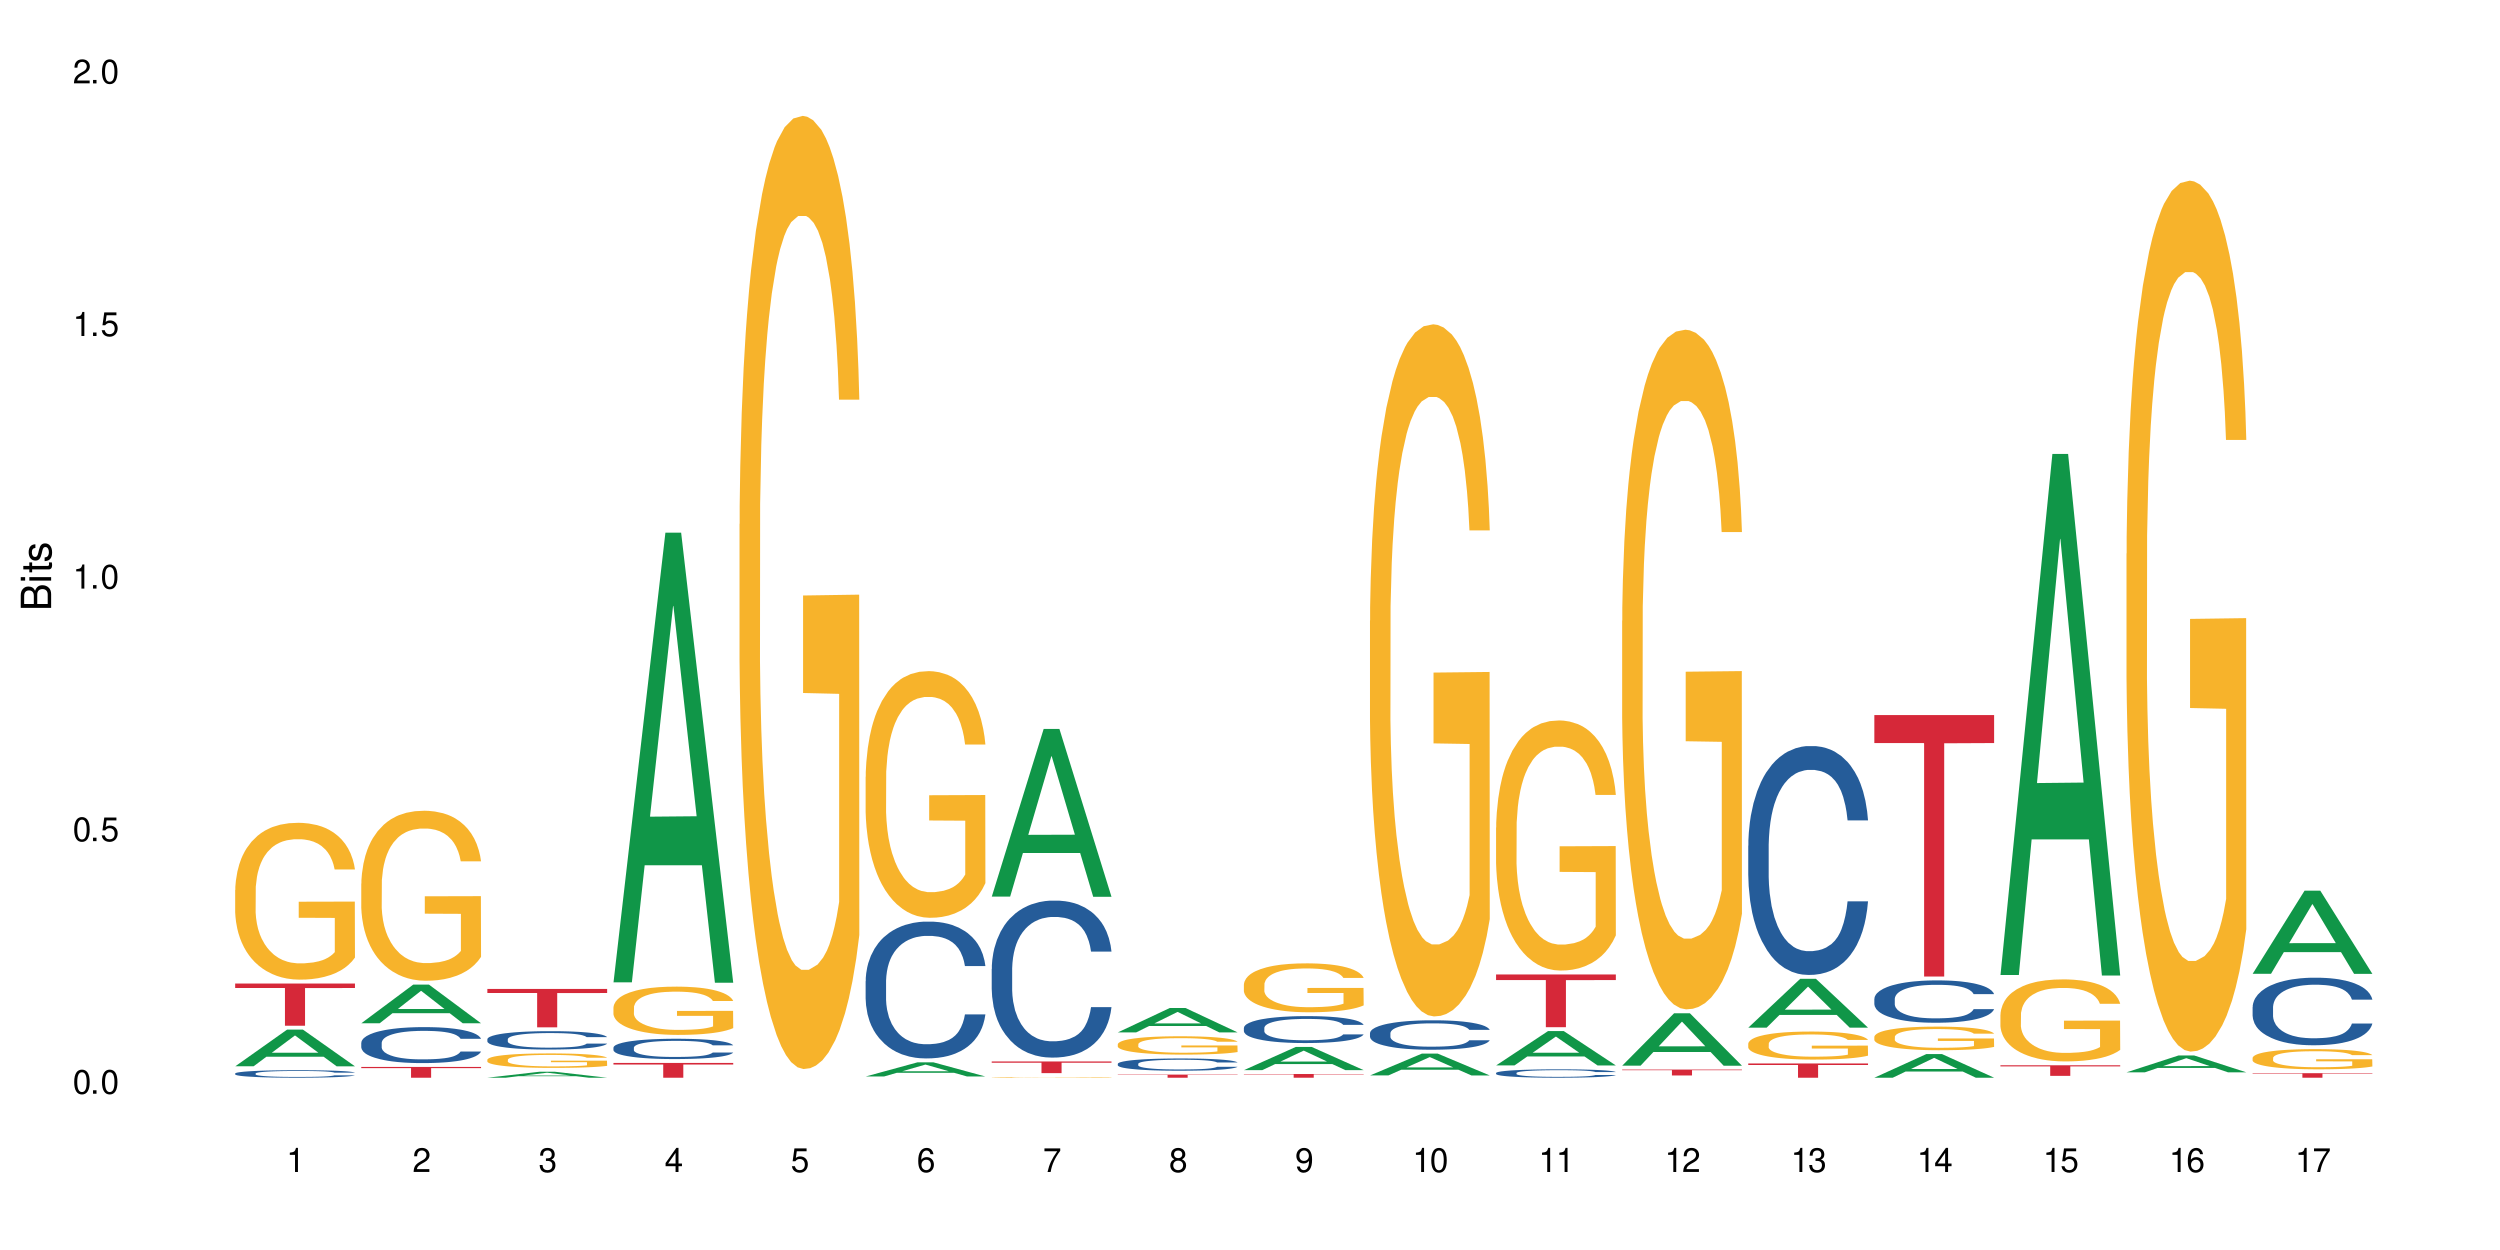 <?xml version="1.0" encoding="UTF-8"?>
<svg xmlns="http://www.w3.org/2000/svg" xmlns:xlink="http://www.w3.org/1999/xlink" width="720" height="360" viewBox="0 0 720 360">
<defs>
<g>
<g id="glyph-0-0">
</g>
<g id="glyph-0-1">
<path d="M 2.641 -6.938 C 2 -6.938 1.422 -6.656 1.078 -6.172 C 0.641 -5.562 0.406 -4.641 0.406 -3.359 C 0.406 -1.016 1.188 0.219 2.641 0.219 C 4.078 0.219 4.859 -1.016 4.859 -3.297 C 4.859 -4.641 4.656 -5.547 4.203 -6.172 C 3.844 -6.656 3.281 -6.938 2.641 -6.938 Z M 2.641 -6.188 C 3.547 -6.188 4 -5.25 4 -3.375 C 4 -1.406 3.562 -0.484 2.625 -0.484 C 1.734 -0.484 1.281 -1.438 1.281 -3.344 C 1.281 -5.25 1.734 -6.188 2.641 -6.188 Z M 2.641 -6.188 "/>
</g>
<g id="glyph-0-2">
<path d="M 1.828 -1 L 0.828 -1 L 0.828 0 L 1.828 0 Z M 1.828 -1 "/>
</g>
<g id="glyph-0-3">
<path d="M 4.562 -6.797 L 1.062 -6.797 L 0.547 -3.094 L 1.328 -3.094 C 1.719 -3.562 2.047 -3.734 2.578 -3.734 C 3.484 -3.734 4.062 -3.109 4.062 -2.094 C 4.062 -1.125 3.484 -0.531 2.578 -0.531 C 1.828 -0.531 1.375 -0.906 1.188 -1.672 L 0.328 -1.672 C 0.453 -1.109 0.547 -0.844 0.75 -0.594 C 1.125 -0.078 1.828 0.219 2.594 0.219 C 3.969 0.219 4.922 -0.781 4.922 -2.219 C 4.922 -3.562 4.031 -4.484 2.719 -4.484 C 2.25 -4.484 1.859 -4.359 1.469 -4.062 L 1.734 -5.969 L 4.562 -5.969 Z M 4.562 -6.797 "/>
</g>
<g id="glyph-0-4">
<path d="M 2.484 -4.938 L 2.484 0 L 3.328 0 L 3.328 -6.938 L 2.766 -6.938 C 2.469 -5.875 2.281 -5.734 0.984 -5.562 L 0.984 -4.938 Z M 2.484 -4.938 "/>
</g>
<g id="glyph-0-5">
<path d="M 4.859 -0.828 L 1.281 -0.828 C 1.359 -1.406 1.672 -1.781 2.5 -2.281 L 3.469 -2.828 C 4.406 -3.344 4.906 -4.062 4.906 -4.906 C 4.906 -5.484 4.672 -6.031 4.266 -6.406 C 3.859 -6.766 3.375 -6.938 2.719 -6.938 C 1.859 -6.938 1.219 -6.625 0.844 -6.031 C 0.609 -5.672 0.5 -5.234 0.484 -4.531 L 1.328 -4.531 C 1.359 -5.016 1.406 -5.281 1.531 -5.516 C 1.75 -5.938 2.188 -6.203 2.703 -6.203 C 3.469 -6.203 4.031 -5.641 4.031 -4.891 C 4.031 -4.344 3.719 -3.859 3.125 -3.516 L 2.234 -3 C 0.812 -2.172 0.406 -1.531 0.328 -0.016 L 4.859 -0.016 Z M 4.859 -0.828 "/>
</g>
<g id="glyph-0-6">
<path d="M 2.125 -3.188 L 2.578 -3.188 C 3.5 -3.188 3.984 -2.766 3.984 -1.922 C 3.984 -1.062 3.469 -0.531 2.594 -0.531 C 1.656 -0.531 1.203 -1 1.156 -2.016 L 0.312 -2.016 C 0.344 -1.453 0.438 -1.094 0.609 -0.781 C 0.953 -0.109 1.625 0.219 2.547 0.219 C 3.953 0.219 4.859 -0.625 4.859 -1.938 C 4.859 -2.828 4.516 -3.297 3.703 -3.594 C 4.344 -3.844 4.656 -4.328 4.656 -5.031 C 4.656 -6.219 3.875 -6.938 2.578 -6.938 C 1.203 -6.938 0.484 -6.172 0.453 -4.703 L 1.297 -4.703 C 1.312 -5.125 1.344 -5.359 1.453 -5.578 C 1.641 -5.969 2.062 -6.203 2.594 -6.203 C 3.344 -6.203 3.797 -5.75 3.797 -5 C 3.797 -4.516 3.609 -4.219 3.25 -4.047 C 3.016 -3.953 2.703 -3.922 2.125 -3.906 Z M 2.125 -3.188 "/>
</g>
<g id="glyph-0-7">
<path d="M 3.141 -1.672 L 3.141 0 L 3.984 0 L 3.984 -1.672 L 4.984 -1.672 L 4.984 -2.438 L 3.984 -2.438 L 3.984 -6.938 L 3.359 -6.938 L 0.266 -2.578 L 0.266 -1.672 Z M 3.141 -2.438 L 1 -2.438 L 3.141 -5.5 Z M 3.141 -2.438 "/>
</g>
<g id="glyph-0-8">
<path d="M 4.781 -5.125 C 4.609 -6.266 3.891 -6.938 2.844 -6.938 C 2.094 -6.938 1.422 -6.578 1.031 -5.953 C 0.594 -5.266 0.406 -4.422 0.406 -3.172 C 0.406 -2 0.578 -1.25 0.984 -0.641 C 1.359 -0.078 1.953 0.219 2.703 0.219 C 3.984 0.219 4.922 -0.75 4.922 -2.094 C 4.922 -3.375 4.062 -4.281 2.844 -4.281 C 2.172 -4.281 1.641 -4.031 1.281 -3.516 C 1.281 -5.234 1.828 -6.188 2.797 -6.188 C 3.391 -6.188 3.797 -5.797 3.938 -5.125 Z M 2.734 -3.531 C 3.547 -3.531 4.062 -2.953 4.062 -2.031 C 4.062 -1.156 3.484 -0.531 2.703 -0.531 C 1.922 -0.531 1.328 -1.188 1.328 -2.078 C 1.328 -2.938 1.906 -3.531 2.734 -3.531 Z M 2.734 -3.531 "/>
</g>
<g id="glyph-0-9">
<path d="M 4.984 -6.797 L 0.438 -6.797 L 0.438 -5.969 L 4.109 -5.969 C 2.5 -3.656 1.828 -2.234 1.328 0 L 2.219 0 C 2.594 -2.172 3.453 -4.047 4.984 -6.094 Z M 4.984 -6.797 "/>
</g>
<g id="glyph-0-10">
<path d="M 3.75 -3.656 C 4.469 -4.094 4.688 -4.438 4.688 -5.078 C 4.688 -6.172 3.844 -6.938 2.641 -6.938 C 1.438 -6.938 0.594 -6.172 0.594 -5.094 C 0.594 -4.438 0.812 -4.094 1.516 -3.656 C 0.734 -3.266 0.359 -2.703 0.359 -1.922 C 0.359 -0.656 1.281 0.219 2.641 0.219 C 3.984 0.219 4.922 -0.656 4.922 -1.922 C 4.922 -2.703 4.531 -3.266 3.75 -3.656 Z M 2.641 -6.188 C 3.359 -6.188 3.812 -5.75 3.812 -5.062 C 3.812 -4.406 3.344 -3.984 2.641 -3.984 C 1.922 -3.984 1.453 -4.406 1.453 -5.078 C 1.453 -5.75 1.922 -6.188 2.641 -6.188 Z M 2.641 -3.266 C 3.484 -3.266 4.062 -2.719 4.062 -1.906 C 4.062 -1.078 3.484 -0.531 2.625 -0.531 C 1.797 -0.531 1.219 -1.094 1.219 -1.906 C 1.219 -2.719 1.781 -3.266 2.641 -3.266 Z M 2.641 -3.266 "/>
</g>
<g id="glyph-0-11">
<path d="M 0.516 -1.578 C 0.672 -0.453 1.406 0.219 2.438 0.219 C 3.188 0.219 3.859 -0.141 4.266 -0.766 C 4.688 -1.453 4.891 -2.297 4.891 -3.547 C 4.891 -4.719 4.703 -5.453 4.312 -6.078 C 3.938 -6.641 3.344 -6.938 2.594 -6.938 C 1.297 -6.938 0.359 -5.969 0.359 -4.625 C 0.359 -3.344 1.234 -2.453 2.453 -2.453 C 3.094 -2.453 3.578 -2.672 4.016 -3.203 C 4 -1.484 3.469 -0.531 2.5 -0.531 C 1.906 -0.531 1.484 -0.906 1.359 -1.578 Z M 2.578 -6.203 C 3.375 -6.203 3.969 -5.531 3.969 -4.641 C 3.969 -3.797 3.391 -3.188 2.547 -3.188 C 1.734 -3.188 1.234 -3.766 1.234 -4.688 C 1.234 -5.562 1.797 -6.203 2.578 -6.203 Z M 2.578 -6.203 "/>
</g>
<g id="glyph-1-0">
</g>
<g id="glyph-1-1">
<path d="M 0 -0.953 L 0 -4.891 C 0 -5.719 -0.234 -6.344 -0.734 -6.797 C -1.188 -7.234 -1.812 -7.469 -2.5 -7.469 C -3.547 -7.469 -4.188 -7 -4.625 -5.875 C -4.984 -6.688 -5.625 -7.094 -6.531 -7.094 C -7.172 -7.094 -7.734 -6.859 -8.141 -6.391 C -8.562 -5.922 -8.75 -5.344 -8.75 -4.5 L -8.75 -0.953 Z M -4.984 -2.062 L -7.766 -2.062 L -7.766 -4.219 C -7.766 -4.844 -7.688 -5.203 -7.453 -5.5 C -7.219 -5.812 -6.859 -5.969 -6.375 -5.969 C -5.891 -5.969 -5.531 -5.812 -5.297 -5.5 C -5.062 -5.203 -4.984 -4.844 -4.984 -4.219 Z M -0.984 -2.062 L -4 -2.062 L -4 -4.781 C -4 -5.766 -3.438 -6.359 -2.484 -6.359 C -1.547 -6.359 -0.984 -5.766 -0.984 -4.781 Z M -0.984 -2.062 "/>
</g>
<g id="glyph-1-2">
<path d="M -6.281 -1.797 L -6.281 -0.797 L 0 -0.797 L 0 -1.797 Z M -8.75 -1.797 L -8.75 -0.797 L -7.484 -0.797 L -7.484 -1.797 Z M -8.75 -1.797 "/>
</g>
<g id="glyph-1-3">
<path d="M -6.281 -3.047 L -6.281 -2.016 L -8.016 -2.016 L -8.016 -1.016 L -6.281 -1.016 L -6.281 -0.172 L -5.469 -0.172 L -5.469 -1.016 L -0.719 -1.016 C -0.078 -1.016 0.281 -1.453 0.281 -2.234 C 0.281 -2.5 0.25 -2.719 0.188 -3.047 L -0.641 -3.047 C -0.609 -2.906 -0.594 -2.766 -0.594 -2.562 C -0.594 -2.141 -0.719 -2.016 -1.156 -2.016 L -5.469 -2.016 L -5.469 -3.047 Z M -6.281 -3.047 "/>
</g>
<g id="glyph-1-4">
<path d="M -4.531 -5.25 C -5.766 -5.25 -6.469 -4.422 -6.469 -2.969 C -6.469 -1.516 -5.719 -0.562 -4.547 -0.562 C -3.562 -0.562 -3.094 -1.062 -2.734 -2.562 L -2.516 -3.484 C -2.344 -4.188 -2.094 -4.469 -1.641 -4.469 C -1.047 -4.469 -0.641 -3.875 -0.641 -3 C -0.641 -2.453 -0.797 -2 -1.062 -1.75 C -1.25 -1.594 -1.422 -1.531 -1.875 -1.469 L -1.875 -0.406 C -0.422 -0.453 0.281 -1.266 0.281 -2.922 C 0.281 -4.5 -0.5 -5.516 -1.719 -5.516 C -2.656 -5.516 -3.172 -4.984 -3.469 -3.734 L -3.703 -2.766 C -3.891 -1.953 -4.156 -1.609 -4.594 -1.609 C -5.188 -1.609 -5.547 -2.125 -5.547 -2.938 C -5.547 -3.75 -5.203 -4.172 -4.531 -4.203 Z M -4.531 -5.25 "/>
</g>
</g>
</defs>
<rect x="-72" y="-36" width="864" height="432" fill="rgb(100%, 100%, 100%)" fill-opacity="1"/>
<path fill-rule="nonzero" fill="rgb(6.275%, 58.824%, 28.235%)" fill-opacity="1" d="M 67.73 307.094 L 67.77 307.086 L 82.695 296.516 L 87.227 296.516 L 102.23 307.105 L 96.957 307.105 L 93.199 304.34 L 76.723 304.34 L 73.039 307.094 L 67.73 307.094 L 78.309 303.195 L 91.688 303.188 L 85.016 298.246 L 84.941 298.234 L 84.871 298.266 L 78.273 303.188 L 78.309 303.195 Z M 67.73 307.094 "/>
<path fill-rule="nonzero" fill="rgb(14.51%, 36.078%, 60%)" fill-opacity="1" d="M 67.73 309.16 L 67.773 309.156 L 67.773 309.109 L 67.898 309.035 L 68.195 308.941 L 68.488 308.875 L 69.246 308.758 L 70.297 308.645 L 71.391 308.559 L 72.191 308.508 L 72.906 308.465 L 74.547 308.395 L 75.598 308.355 L 76.734 308.32 L 78.121 308.289 L 79.133 308.27 L 81.402 308.238 L 83.086 308.223 L 84.391 308.219 L 87.211 308.219 L 88.891 308.227 L 90.113 308.234 L 91.457 308.25 L 92.594 308.27 L 94.57 308.312 L 96.34 308.367 L 97.137 308.398 L 98.402 308.461 L 99.367 308.52 L 100.043 308.57 L 100.797 308.645 L 101.473 308.734 L 101.977 308.836 L 102.23 308.922 L 96.34 308.922 L 96.043 308.84 L 95.707 308.781 L 95.078 308.699 L 94.445 308.641 L 93.562 308.582 L 92.762 308.547 L 91.668 308.508 L 90.703 308.484 L 89.691 308.465 L 88.723 308.453 L 86.875 308.441 L 84.727 308.441 L 83.93 308.445 L 82.289 308.461 L 81.402 308.477 L 80.141 308.504 L 79.258 308.531 L 78.207 308.57 L 77.492 308.602 L 76.609 308.656 L 75.977 308.699 L 75.262 308.766 L 74.84 308.816 L 74.461 308.871 L 74.125 308.938 L 73.875 309.004 L 73.703 309.078 L 73.621 309.148 L 73.621 309.457 L 73.703 309.527 L 73.914 309.613 L 74.461 309.73 L 75.262 309.836 L 76.188 309.922 L 77.07 309.98 L 77.574 310.008 L 78.25 310.039 L 79.301 310.078 L 80.816 310.117 L 81.699 310.133 L 83.043 310.148 L 84.434 310.156 L 86.285 310.156 L 87.926 310.148 L 89.02 310.141 L 90.156 310.125 L 91.711 310.09 L 92.68 310.059 L 93.52 310.02 L 94.152 309.984 L 94.57 309.953 L 95.203 309.891 L 95.707 309.824 L 96.086 309.754 L 96.34 309.688 L 102.23 309.688 L 101.977 309.766 L 101.598 309.844 L 101.219 309.902 L 100.629 309.969 L 99.957 310.031 L 98.988 310.102 L 98.191 310.145 L 97.137 310.195 L 96.172 310.234 L 95.117 310.266 L 93.562 310.305 L 92.551 310.328 L 91.457 310.344 L 90.156 310.359 L 88.516 310.375 L 86.746 310.383 L 85.105 310.383 L 83.34 310.379 L 82.035 310.371 L 80.309 310.355 L 78.164 310.32 L 76.609 310.281 L 75.387 310.242 L 74.336 310.203 L 73.156 310.148 L 71.645 310.062 L 70.719 309.996 L 70.086 309.941 L 69.371 309.863 L 68.867 309.793 L 68.277 309.684 L 67.855 309.543 L 67.73 309.434 Z M 67.73 309.16 "/>
<path fill-rule="nonzero" fill="rgb(96.863%, 70.196%, 16.863%)" fill-opacity="1" d="M 67.73 256.312 L 67.773 256.273 L 67.773 255.449 L 67.941 253.59 L 68.363 251.035 L 68.91 248.93 L 69.496 247.281 L 69.875 246.414 L 70.508 245.176 L 71.055 244.27 L 72.441 242.41 L 74.211 240.68 L 75.176 239.938 L 76.27 239.234 L 77.828 238.453 L 78.543 238.164 L 80.73 237.504 L 83.215 237.09 L 85.949 236.965 L 87.211 237.008 L 88.934 237.172 L 91.289 237.625 L 92.637 238.039 L 93.688 238.453 L 94.781 238.988 L 96.129 239.812 L 97.391 240.805 L 98.402 241.793 L 99.41 243.031 L 100.25 244.352 L 100.965 245.793 L 101.598 247.527 L 101.977 248.973 L 102.23 250.414 L 96.383 250.414 L 96.043 248.973 L 95.664 247.855 L 95.035 246.496 L 94.402 245.504 L 93.773 244.723 L 92.594 243.648 L 91.586 242.988 L 90.324 242.41 L 89.102 242.039 L 87.715 241.793 L 86.875 241.711 L 84.645 241.711 L 82.625 242 L 81.445 242.328 L 80.605 242.66 L 79.426 243.277 L 78.711 243.773 L 78.289 244.102 L 77.027 245.383 L 76.188 246.535 L 75.723 247.32 L 75.137 248.559 L 74.715 249.672 L 74.25 251.32 L 74 252.559 L 73.664 255.363 L 73.621 262.789 L 73.746 264.359 L 74 266.051 L 74.336 267.535 L 74.84 269.102 L 75.348 270.297 L 76.23 271.906 L 76.988 272.98 L 77.574 273.68 L 78.711 274.793 L 79.176 275.164 L 80.27 275.906 L 81.402 276.484 L 82.793 276.98 L 83.844 277.227 L 85.527 277.434 L 87.672 277.434 L 90.195 277.188 L 91.797 276.855 L 92.891 276.527 L 93.605 276.238 L 94.488 275.785 L 95.117 275.371 L 95.707 274.918 L 96.422 274.215 L 96.422 264.359 L 86.031 264.316 L 86.031 259.695 L 102.188 259.656 L 102.23 275.785 L 101.344 276.898 L 100.25 277.969 L 99.199 278.797 L 98.105 279.496 L 96.551 280.281 L 95.289 280.777 L 93.352 281.352 L 91.586 281.723 L 89.734 281.973 L 88.094 282.098 L 86.156 282.137 L 84.434 282.055 L 82.582 281.809 L 81.109 281.477 L 79.762 281.066 L 78.418 280.527 L 76.734 279.66 L 75.641 278.961 L 74.504 278.094 L 73.367 277.062 L 72.359 275.949 L 71.688 275.082 L 71.012 274.094 L 70.297 272.855 L 69.625 271.453 L 69.121 270.176 L 68.656 268.73 L 68.32 267.367 L 67.984 265.512 L 67.816 264.027 L 67.73 262.75 Z M 67.73 256.312 "/>
<path fill-rule="nonzero" fill="rgb(83.922%, 15.686%, 22.353%)" fill-opacity="1" d="M 67.73 283.25 L 102.23 283.25 L 102.23 284.551 L 87.852 284.562 L 87.852 295.402 L 82.066 295.402 L 82.066 284.574 L 81.984 284.551 L 67.73 284.551 Z M 67.73 283.25 "/>
<path fill-rule="nonzero" fill="rgb(6.275%, 58.824%, 28.235%)" fill-opacity="1" d="M 104.043 294.695 L 104.082 294.684 L 119.008 283.57 L 123.543 283.57 L 138.543 294.707 L 133.273 294.707 L 129.512 291.801 L 113.039 291.801 L 109.352 294.695 L 104.043 294.695 L 114.621 290.598 L 128 290.586 L 121.332 285.391 L 121.258 285.379 L 121.184 285.41 L 114.586 290.586 L 114.621 290.598 Z M 104.043 294.695 "/>
<path fill-rule="nonzero" fill="rgb(14.51%, 36.078%, 60%)" fill-opacity="1" d="M 104.043 300.324 L 104.086 300.312 L 104.086 300.086 L 104.211 299.727 L 104.508 299.273 L 104.801 298.961 L 105.559 298.402 L 106.609 297.863 L 107.703 297.445 L 108.504 297.199 L 109.219 297.012 L 110.859 296.66 L 111.91 296.48 L 113.047 296.32 L 114.438 296.16 L 115.445 296.062 L 117.719 295.914 L 119.398 295.848 L 120.703 295.816 L 123.523 295.816 L 125.207 295.855 L 126.426 295.902 L 127.773 295.98 L 128.91 296.062 L 130.887 296.273 L 132.652 296.535 L 133.453 296.688 L 134.715 296.98 L 135.684 297.266 L 136.355 297.512 L 137.113 297.863 L 137.785 298.289 L 138.289 298.77 L 138.543 299.176 L 132.652 299.176 L 132.359 298.801 L 132.023 298.504 L 131.391 298.117 L 130.758 297.844 L 129.875 297.57 L 129.078 297.391 L 127.984 297.211 L 127.016 297.094 L 126.004 297.012 L 125.039 296.953 L 123.188 296.898 L 121.043 296.898 L 120.242 296.914 L 118.602 296.992 L 117.719 297.059 L 116.457 297.191 L 115.57 297.312 L 114.52 297.504 L 113.805 297.664 L 112.922 297.91 L 112.289 298.129 L 111.574 298.438 L 111.156 298.676 L 110.777 298.941 L 110.438 299.254 L 110.188 299.586 L 110.02 299.934 L 109.934 300.277 L 109.934 301.742 L 110.02 302.082 L 110.23 302.48 L 110.777 303.059 L 111.574 303.559 L 112.5 303.957 L 113.383 304.242 L 113.891 304.375 L 114.562 304.523 L 115.613 304.715 L 117.129 304.902 L 118.012 304.98 L 119.359 305.055 L 120.746 305.094 L 122.598 305.094 L 124.238 305.055 L 125.332 305.008 L 126.469 304.934 L 128.023 304.77 L 128.992 304.621 L 129.832 304.441 L 130.465 304.262 L 130.887 304.109 L 131.516 303.816 L 132.023 303.492 L 132.398 303.16 L 132.652 302.84 L 138.543 302.84 L 138.289 303.219 L 137.91 303.59 L 137.531 303.863 L 136.945 304.195 L 136.27 304.488 L 135.305 304.816 L 134.504 305.035 L 133.453 305.273 L 132.484 305.453 L 131.434 305.613 L 129.875 305.801 L 128.867 305.898 L 127.773 305.98 L 126.469 306.059 L 124.828 306.125 L 123.059 306.164 L 121.418 306.172 L 119.652 306.152 L 118.348 306.113 L 116.625 306.031 L 114.477 305.859 L 112.922 305.68 L 111.703 305.5 L 110.648 305.309 L 109.473 305.055 L 107.957 304.637 L 107.031 304.316 L 106.402 304.051 L 105.684 303.684 L 105.18 303.352 L 104.59 302.82 L 104.172 302.148 L 104.043 301.629 Z M 104.043 300.324 "/>
<path fill-rule="nonzero" fill="rgb(96.863%, 70.196%, 16.863%)" fill-opacity="1" d="M 104.043 254.465 L 104.086 254.422 L 104.086 253.527 L 104.254 251.516 L 104.676 248.742 L 105.223 246.461 L 105.812 244.672 L 106.191 243.734 L 106.82 242.391 L 107.367 241.41 L 108.758 239.395 L 110.523 237.52 L 111.492 236.715 L 112.586 235.953 L 114.141 235.105 L 114.855 234.789 L 117.043 234.074 L 119.527 233.629 L 122.262 233.492 L 123.523 233.539 L 125.25 233.719 L 127.605 234.211 L 128.949 234.656 L 130.004 235.105 L 131.098 235.684 L 132.441 236.578 L 133.703 237.652 L 134.715 238.727 L 135.723 240.066 L 136.566 241.5 L 137.281 243.062 L 137.91 244.941 L 138.289 246.508 L 138.543 248.07 L 132.695 248.07 L 132.359 246.508 L 131.98 245.301 L 131.348 243.824 L 130.719 242.75 L 130.086 241.902 L 128.91 240.738 L 127.898 240.023 L 126.637 239.395 L 125.418 238.992 L 124.027 238.727 L 123.188 238.637 L 120.957 238.637 L 118.938 238.949 L 117.758 239.309 L 116.918 239.664 L 115.738 240.336 L 115.023 240.871 L 114.605 241.23 L 113.344 242.617 L 112.5 243.867 L 112.039 244.719 L 111.449 246.059 L 111.027 247.266 L 110.566 249.055 L 110.312 250.398 L 109.977 253.438 L 109.934 261.488 L 110.062 263.188 L 110.312 265.02 L 110.648 266.629 L 111.156 268.328 L 111.66 269.625 L 112.543 271.367 L 113.301 272.531 L 113.891 273.293 L 115.023 274.5 L 115.488 274.902 L 116.582 275.707 L 117.719 276.332 L 119.105 276.871 L 120.156 277.137 L 121.84 277.359 L 123.984 277.359 L 126.512 277.094 L 128.109 276.734 L 129.203 276.379 L 129.918 276.062 L 130.801 275.574 L 131.434 275.125 L 132.023 274.633 L 132.738 273.875 L 132.738 263.188 L 122.344 263.141 L 122.344 258.133 L 138.5 258.09 L 138.543 275.574 L 137.66 276.781 L 136.566 277.941 L 135.512 278.836 L 134.418 279.598 L 132.863 280.445 L 131.602 280.984 L 129.664 281.609 L 127.898 282.012 L 126.047 282.281 L 124.406 282.414 L 122.473 282.457 L 120.746 282.371 L 118.895 282.102 L 117.422 281.742 L 116.078 281.297 L 114.73 280.715 L 113.047 279.777 L 111.953 279.016 L 110.816 278.078 L 109.684 276.957 L 108.672 275.75 L 108 274.812 L 107.324 273.738 L 106.609 272.398 L 105.938 270.879 L 105.434 269.492 L 104.969 267.926 L 104.633 266.449 L 104.297 264.438 L 104.129 262.828 L 104.043 261.441 Z M 104.043 254.465 "/>
<path fill-rule="nonzero" fill="rgb(83.922%, 15.686%, 22.353%)" fill-opacity="1" d="M 104.043 307.285 L 138.543 307.285 L 138.543 307.617 L 124.164 307.617 L 124.164 310.383 L 118.379 310.383 L 118.379 307.621 L 118.297 307.617 L 104.043 307.617 Z M 104.043 307.285 "/>
<path fill-rule="nonzero" fill="rgb(6.275%, 58.824%, 28.235%)" fill-opacity="1" d="M 140.359 310.383 L 140.395 310.379 L 155.32 308.668 L 159.855 308.668 L 174.855 310.383 L 169.586 310.383 L 165.828 309.938 L 149.352 309.938 L 145.664 310.383 L 140.359 310.383 L 150.938 309.75 L 164.316 309.75 L 157.645 308.949 L 157.57 308.945 L 157.496 308.949 L 150.898 309.75 L 150.938 309.75 Z M 140.359 310.383 "/>
<path fill-rule="nonzero" fill="rgb(14.51%, 36.078%, 60%)" fill-opacity="1" d="M 140.359 299.281 L 140.398 299.277 L 140.398 299.16 L 140.527 298.977 L 140.82 298.742 L 141.117 298.586 L 141.871 298.301 L 142.926 298.023 L 144.02 297.809 L 144.816 297.684 L 145.531 297.586 L 147.172 297.41 L 148.227 297.316 L 149.359 297.234 L 150.75 297.152 L 151.758 297.105 L 154.031 297.027 L 155.715 296.992 L 157.02 296.977 L 159.836 296.977 L 161.52 296.996 L 162.738 297.023 L 164.086 297.059 L 165.223 297.105 L 167.199 297.211 L 168.965 297.348 L 169.766 297.422 L 171.027 297.574 L 171.996 297.719 L 172.668 297.844 L 173.426 298.023 L 174.098 298.242 L 174.605 298.488 L 174.855 298.695 L 168.965 298.695 L 168.672 298.504 L 168.336 298.352 L 167.703 298.152 L 167.074 298.012 L 166.191 297.875 L 165.391 297.781 L 164.297 297.688 L 163.328 297.633 L 162.32 297.586 L 161.352 297.559 L 159.5 297.531 L 157.355 297.531 L 156.555 297.539 L 154.914 297.578 L 154.031 297.613 L 152.77 297.68 L 151.887 297.742 L 150.832 297.84 L 150.117 297.922 L 149.234 298.047 L 148.605 298.16 L 147.891 298.316 L 147.469 298.438 L 147.09 298.574 L 146.754 298.734 L 146.5 298.902 L 146.332 299.082 L 146.25 299.258 L 146.25 300.008 L 146.332 300.18 L 146.543 300.383 L 147.09 300.68 L 147.891 300.934 L 148.812 301.141 L 149.699 301.285 L 150.203 301.352 L 150.875 301.43 L 151.926 301.527 L 153.441 301.621 L 154.324 301.66 L 155.672 301.699 L 157.059 301.719 L 158.91 301.719 L 160.551 301.699 L 161.645 301.676 L 162.781 301.637 L 164.34 301.555 L 165.305 301.477 L 166.148 301.387 L 166.777 301.293 L 167.199 301.215 L 167.832 301.066 L 168.336 300.902 L 168.715 300.73 L 168.965 300.566 L 174.855 300.566 L 174.605 300.762 L 174.227 300.949 L 173.848 301.09 L 173.258 301.258 L 172.586 301.41 L 171.617 301.578 L 170.816 301.691 L 169.766 301.812 L 168.797 301.902 L 167.746 301.984 L 166.191 302.082 L 165.18 302.129 L 164.086 302.176 L 162.781 302.211 L 161.141 302.246 L 159.375 302.266 L 157.734 302.27 L 155.965 302.262 L 154.664 302.242 L 152.938 302.199 L 150.793 302.109 L 149.234 302.02 L 148.016 301.926 L 146.965 301.832 L 145.785 301.699 L 144.27 301.488 L 143.344 301.324 L 142.715 301.188 L 142 301 L 141.492 300.828 L 140.906 300.559 L 140.484 300.215 L 140.359 299.949 Z M 140.359 299.281 "/>
<path fill-rule="nonzero" fill="rgb(96.863%, 70.196%, 16.863%)" fill-opacity="1" d="M 140.359 305.172 L 140.398 305.168 L 140.398 305.09 L 140.57 304.918 L 140.988 304.684 L 141.535 304.488 L 142.125 304.336 L 142.504 304.254 L 143.137 304.141 L 143.684 304.059 L 145.07 303.887 L 146.836 303.727 L 147.805 303.656 L 148.898 303.594 L 150.457 303.52 L 151.172 303.492 L 153.359 303.434 L 155.84 303.395 L 158.574 303.383 L 159.836 303.387 L 161.562 303.402 L 163.918 303.445 L 165.266 303.48 L 166.316 303.52 L 167.41 303.57 L 168.754 303.645 L 170.02 303.738 L 171.027 303.828 L 172.039 303.941 L 172.879 304.066 L 173.594 304.199 L 174.227 304.359 L 174.605 304.492 L 174.855 304.625 L 169.008 304.625 L 168.672 304.492 L 168.293 304.391 L 167.66 304.262 L 167.031 304.172 L 166.398 304.098 L 165.223 304 L 164.211 303.941 L 162.949 303.887 L 161.73 303.852 L 160.34 303.828 L 159.5 303.82 L 157.27 303.82 L 155.25 303.848 L 154.074 303.879 L 153.23 303.91 L 152.055 303.965 L 151.34 304.012 L 150.918 304.043 L 149.656 304.16 L 148.812 304.266 L 148.352 304.34 L 147.762 304.453 L 147.344 304.559 L 146.879 304.711 L 146.625 304.824 L 146.289 305.082 L 146.25 305.77 L 146.375 305.914 L 146.625 306.07 L 146.965 306.207 L 147.469 306.352 L 147.973 306.461 L 148.855 306.609 L 149.613 306.711 L 150.203 306.773 L 151.34 306.875 L 151.801 306.91 L 152.895 306.98 L 154.031 307.031 L 155.418 307.078 L 156.473 307.102 L 158.152 307.121 L 160.301 307.121 L 162.824 307.098 L 164.422 307.066 L 165.516 307.035 L 166.23 307.012 L 167.113 306.969 L 167.746 306.93 L 168.336 306.887 L 169.051 306.824 L 169.051 305.914 L 158.66 305.91 L 158.66 305.48 L 174.812 305.48 L 174.855 306.969 L 173.973 307.07 L 172.879 307.172 L 171.828 307.246 L 170.734 307.312 L 169.176 307.383 L 167.914 307.43 L 165.98 307.484 L 164.211 307.516 L 162.359 307.539 L 160.719 307.551 L 158.785 307.555 L 157.059 307.547 L 155.211 307.523 L 153.738 307.492 L 152.391 307.457 L 151.043 307.406 L 149.359 307.328 L 148.266 307.262 L 147.133 307.18 L 145.996 307.086 L 144.984 306.984 L 144.312 306.902 L 143.641 306.812 L 142.926 306.699 L 142.25 306.566 L 141.746 306.449 L 141.285 306.316 L 140.945 306.191 L 140.609 306.02 L 140.441 305.883 L 140.359 305.766 Z M 140.359 305.172 "/>
<path fill-rule="nonzero" fill="rgb(83.922%, 15.686%, 22.353%)" fill-opacity="1" d="M 140.359 284.809 L 174.855 284.809 L 174.855 285.992 L 160.477 286.004 L 160.477 295.867 L 154.695 295.867 L 154.695 286.012 L 154.609 285.992 L 140.359 285.992 Z M 140.359 284.809 "/>
<path fill-rule="nonzero" fill="rgb(6.275%, 58.824%, 28.235%)" fill-opacity="1" d="M 176.672 282.914 L 176.707 282.793 L 191.637 153.41 L 196.168 153.41 L 211.168 283.035 L 205.898 283.035 L 202.141 249.199 L 185.664 249.199 L 181.98 282.914 L 176.672 282.914 L 187.25 235.203 L 200.629 235.078 L 193.957 174.59 L 193.883 174.465 L 193.809 174.832 L 187.211 235.078 L 187.25 235.203 Z M 176.672 282.914 "/>
<path fill-rule="nonzero" fill="rgb(14.51%, 36.078%, 60%)" fill-opacity="1" d="M 176.672 301.707 L 176.715 301.703 L 176.715 301.574 L 176.84 301.371 L 177.133 301.113 L 177.43 300.938 L 178.188 300.625 L 179.238 300.32 L 180.332 300.086 L 181.133 299.945 L 181.848 299.84 L 183.488 299.641 L 184.539 299.539 L 185.676 299.449 L 187.062 299.359 L 188.074 299.305 L 190.344 299.219 L 192.027 299.18 L 193.332 299.164 L 196.152 299.164 L 197.832 299.188 L 199.055 299.215 L 200.398 299.258 L 201.535 299.305 L 203.512 299.422 L 205.281 299.57 L 206.078 299.656 L 207.34 299.824 L 208.309 299.984 L 208.98 300.121 L 209.738 300.32 L 210.414 300.559 L 210.918 300.832 L 211.168 301.062 L 205.281 301.062 L 204.984 300.848 L 204.648 300.684 L 204.02 300.465 L 203.387 300.309 L 202.504 300.152 L 201.703 300.051 L 200.609 299.949 L 199.641 299.887 L 198.633 299.84 L 197.664 299.805 L 195.812 299.773 L 193.668 299.773 L 192.867 299.785 L 191.227 299.828 L 190.344 299.867 L 189.082 299.941 L 188.199 300.008 L 187.148 300.117 L 186.434 300.207 L 185.547 300.348 L 184.918 300.469 L 184.203 300.645 L 183.781 300.777 L 183.402 300.93 L 183.066 301.105 L 182.812 301.293 L 182.645 301.488 L 182.562 301.68 L 182.562 302.508 L 182.645 302.703 L 182.855 302.926 L 183.402 303.25 L 184.203 303.535 L 185.129 303.758 L 186.012 303.918 L 186.516 303.992 L 187.188 304.078 L 188.242 304.188 L 189.754 304.293 L 190.641 304.336 L 191.984 304.379 L 193.375 304.398 L 195.227 304.398 L 196.867 304.379 L 197.961 304.352 L 199.094 304.309 L 200.652 304.219 L 201.621 304.133 L 202.461 304.031 L 203.094 303.93 L 203.512 303.844 L 204.145 303.68 L 204.648 303.496 L 205.027 303.309 L 205.281 303.129 L 211.168 303.129 L 210.918 303.344 L 210.539 303.551 L 210.16 303.707 L 209.57 303.895 L 208.898 304.059 L 207.93 304.246 L 207.133 304.367 L 206.078 304.5 L 205.113 304.602 L 204.059 304.695 L 202.504 304.801 L 201.492 304.855 L 200.398 304.902 L 199.094 304.945 L 197.453 304.98 L 195.688 305.004 L 194.047 305.008 L 192.281 305 L 190.977 304.977 L 189.25 304.93 L 187.105 304.832 L 185.547 304.73 L 184.328 304.629 L 183.277 304.523 L 182.098 304.379 L 180.586 304.145 L 179.66 303.961 L 179.027 303.812 L 178.312 303.605 L 177.809 303.418 L 177.219 303.117 L 176.797 302.738 L 176.672 302.445 Z M 176.672 301.707 "/>
<path fill-rule="nonzero" fill="rgb(96.863%, 70.196%, 16.863%)" fill-opacity="1" d="M 176.672 290.102 L 176.715 290.09 L 176.715 289.836 L 176.883 289.266 L 177.305 288.477 L 177.852 287.832 L 178.438 287.32 L 178.816 287.055 L 179.449 286.676 L 179.996 286.395 L 181.383 285.824 L 183.152 285.289 L 184.117 285.062 L 185.211 284.848 L 186.77 284.605 L 187.484 284.516 L 189.672 284.312 L 192.152 284.188 L 194.887 284.148 L 196.152 284.16 L 197.875 284.211 L 200.23 284.352 L 201.578 284.477 L 202.629 284.605 L 203.723 284.77 L 205.07 285.023 L 206.332 285.328 L 207.34 285.633 L 208.352 286.016 L 209.191 286.422 L 209.906 286.863 L 210.539 287.398 L 210.918 287.844 L 211.168 288.289 L 205.32 288.289 L 204.984 287.844 L 204.605 287.5 L 203.977 287.082 L 203.344 286.777 L 202.715 286.535 L 201.535 286.203 L 200.527 286 L 199.266 285.824 L 198.043 285.711 L 196.656 285.633 L 195.812 285.609 L 193.586 285.609 L 191.566 285.695 L 190.387 285.797 L 189.547 285.898 L 188.367 286.09 L 187.652 286.242 L 187.23 286.344 L 185.969 286.738 L 185.129 287.094 L 184.664 287.336 L 184.078 287.715 L 183.656 288.059 L 183.191 288.566 L 182.941 288.949 L 182.605 289.812 L 182.562 292.098 L 182.688 292.578 L 182.941 293.102 L 183.277 293.559 L 183.781 294.039 L 184.285 294.41 L 185.172 294.902 L 185.926 295.234 L 186.516 295.449 L 187.652 295.793 L 188.113 295.906 L 189.207 296.137 L 190.344 296.312 L 191.734 296.465 L 192.785 296.543 L 194.469 296.605 L 196.613 296.605 L 199.137 296.527 L 200.734 296.426 L 201.828 296.324 L 202.547 296.238 L 203.43 296.098 L 204.059 295.969 L 204.648 295.832 L 205.363 295.613 L 205.363 292.578 L 194.973 292.566 L 194.973 291.145 L 211.129 291.133 L 211.168 296.098 L 210.285 296.441 L 209.191 296.77 L 208.141 297.023 L 207.047 297.242 L 205.488 297.48 L 204.227 297.633 L 202.293 297.812 L 200.527 297.926 L 198.676 298.004 L 197.035 298.039 L 195.098 298.055 L 193.375 298.027 L 191.523 297.953 L 190.051 297.852 L 188.703 297.723 L 187.359 297.559 L 185.676 297.293 L 184.582 297.074 L 183.445 296.809 L 182.309 296.492 L 181.301 296.148 L 180.625 295.883 L 179.953 295.578 L 179.238 295.195 L 178.566 294.766 L 178.059 294.371 L 177.598 293.926 L 177.262 293.508 L 176.926 292.934 L 176.758 292.477 L 176.672 292.086 Z M 176.672 290.102 "/>
<path fill-rule="nonzero" fill="rgb(83.922%, 15.686%, 22.353%)" fill-opacity="1" d="M 176.672 306.121 L 211.168 306.121 L 211.168 306.578 L 196.793 306.582 L 196.793 310.383 L 191.008 310.383 L 191.008 306.586 L 190.922 306.578 L 176.672 306.578 Z M 176.672 306.121 "/>
<path fill-rule="nonzero" fill="rgb(96.863%, 70.196%, 16.863%)" fill-opacity="1" d="M 212.984 150.945 L 213.027 150.695 L 213.027 145.684 L 213.195 134.398 L 213.617 118.855 L 214.164 106.07 L 214.754 96.043 L 215.133 90.777 L 215.762 83.258 L 216.309 77.742 L 217.699 66.461 L 219.465 55.934 L 220.434 51.418 L 221.527 47.156 L 223.082 42.395 L 223.797 40.641 L 225.984 36.629 L 228.469 34.121 L 231.203 33.371 L 232.465 33.621 L 234.188 34.621 L 236.547 37.379 L 237.891 39.887 L 238.941 42.395 L 240.035 45.652 L 241.383 50.668 L 242.645 56.684 L 243.656 62.699 L 244.664 70.223 L 245.508 78.242 L 246.223 87.02 L 246.852 97.547 L 247.23 106.32 L 247.484 115.098 L 241.637 115.098 L 241.301 106.32 L 240.922 99.555 L 240.289 91.281 L 239.656 85.262 L 239.027 80.5 L 237.848 73.98 L 236.84 69.973 L 235.578 66.461 L 234.355 64.203 L 232.969 62.699 L 232.129 62.199 L 229.898 62.199 L 227.879 63.953 L 226.699 65.961 L 225.859 67.965 L 224.68 71.727 L 223.965 74.734 L 223.547 76.738 L 222.281 84.512 L 221.441 91.531 L 220.98 96.293 L 220.391 103.816 L 219.969 110.586 L 219.508 120.613 L 219.254 128.133 L 218.918 145.18 L 218.875 190.305 L 219 199.832 L 219.254 210.109 L 219.59 219.137 L 220.094 228.664 L 220.602 235.934 L 221.484 245.711 L 222.242 252.227 L 222.828 256.488 L 223.965 263.258 L 224.43 265.516 L 225.523 270.027 L 226.66 273.539 L 228.047 276.547 L 229.098 278.051 L 230.781 279.305 L 232.926 279.305 L 235.449 277.801 L 237.051 275.793 L 238.145 273.789 L 238.859 272.035 L 239.742 269.277 L 240.375 266.77 L 240.961 264.012 L 241.676 259.75 L 241.676 199.832 L 231.285 199.582 L 231.285 171.504 L 247.441 171.254 L 247.484 269.277 L 246.602 276.043 L 245.508 282.562 L 244.453 287.578 L 243.359 291.84 L 241.805 296.602 L 240.543 299.609 L 238.605 303.121 L 236.84 305.375 L 234.988 306.879 L 233.348 307.633 L 231.414 307.883 L 229.688 307.383 L 227.836 305.879 L 226.363 303.871 L 225.02 301.363 L 223.672 298.105 L 221.988 292.84 L 220.895 288.578 L 219.758 283.316 L 218.621 277.047 L 217.613 270.277 L 216.941 265.016 L 216.266 258.996 L 215.551 251.477 L 214.879 242.953 L 214.375 235.18 L 213.91 226.406 L 213.574 218.133 L 213.238 206.852 L 213.07 197.828 L 212.984 190.055 Z M 212.984 150.945 "/>
<path fill-rule="nonzero" fill="rgb(6.275%, 58.824%, 28.235%)" fill-opacity="1" d="M 249.301 310.027 L 249.336 310.023 L 264.262 305.945 L 268.797 305.945 L 283.797 310.031 L 278.527 310.031 L 274.766 308.965 L 258.293 308.965 L 254.605 310.027 L 249.301 310.027 L 259.875 308.523 L 273.258 308.52 L 266.586 306.613 L 266.512 306.609 L 266.438 306.621 L 259.84 308.52 L 259.875 308.523 Z M 249.301 310.027 "/>
<path fill-rule="nonzero" fill="rgb(14.51%, 36.078%, 60%)" fill-opacity="1" d="M 249.301 282.578 L 249.34 282.543 L 249.34 281.68 L 249.469 280.312 L 249.762 278.582 L 250.055 277.395 L 250.812 275.27 L 251.867 273.215 L 252.961 271.633 L 253.758 270.695 L 254.473 269.977 L 256.113 268.645 L 257.168 267.961 L 258.301 267.348 L 259.691 266.734 L 260.699 266.375 L 262.973 265.797 L 264.656 265.547 L 265.957 265.438 L 268.777 265.438 L 270.461 265.582 L 271.68 265.762 L 273.027 266.051 L 274.164 266.375 L 276.141 267.168 L 277.906 268.176 L 278.707 268.75 L 279.969 269.867 L 280.938 270.949 L 281.609 271.883 L 282.367 273.215 L 283.039 274.836 L 283.543 276.672 L 283.797 278.223 L 277.906 278.223 L 277.613 276.781 L 277.277 275.664 L 276.645 274.188 L 276.016 273.145 L 275.129 272.102 L 274.332 271.418 L 273.238 270.73 L 272.27 270.301 L 271.262 269.977 L 270.293 269.762 L 268.441 269.543 L 266.297 269.543 L 265.496 269.617 L 263.855 269.902 L 262.973 270.156 L 261.711 270.66 L 260.828 271.129 L 259.773 271.848 L 259.059 272.461 L 258.176 273.398 L 257.543 274.227 L 256.828 275.414 L 256.41 276.312 L 256.031 277.32 L 255.695 278.512 L 255.441 279.77 L 255.273 281.102 L 255.188 282.398 L 255.188 287.98 L 255.273 289.277 L 255.484 290.789 L 256.031 292.984 L 256.828 294.895 L 257.754 296.406 L 258.641 297.488 L 259.145 297.992 L 259.816 298.566 L 260.867 299.289 L 262.383 300.008 L 263.266 300.297 L 264.613 300.586 L 266 300.727 L 267.852 300.727 L 269.492 300.586 L 270.586 300.402 L 271.723 300.117 L 273.277 299.504 L 274.246 298.926 L 275.09 298.242 L 275.719 297.559 L 276.141 296.984 L 276.77 295.867 L 277.277 294.641 L 277.656 293.383 L 277.906 292.156 L 283.797 292.156 L 283.543 293.598 L 283.164 295.004 L 282.789 296.047 L 282.199 297.309 L 281.523 298.422 L 280.559 299.684 L 279.758 300.512 L 278.707 301.414 L 277.738 302.098 L 276.688 302.707 L 275.129 303.43 L 274.121 303.789 L 273.027 304.113 L 271.723 304.402 L 270.082 304.652 L 268.316 304.797 L 266.676 304.832 L 264.906 304.762 L 263.602 304.617 L 261.879 304.293 L 259.734 303.645 L 258.176 302.961 L 256.957 302.277 L 255.902 301.555 L 254.727 300.586 L 253.211 299 L 252.285 297.773 L 251.656 296.766 L 250.941 295.363 L 250.434 294.102 L 249.848 292.086 L 249.426 289.527 L 249.301 287.547 Z M 249.301 282.578 "/>
<path fill-rule="nonzero" fill="rgb(96.863%, 70.196%, 16.863%)" fill-opacity="1" d="M 249.301 223.711 L 249.34 223.645 L 249.34 222.348 L 249.508 219.43 L 249.93 215.406 L 250.477 212.098 L 251.066 209.5 L 251.445 208.141 L 252.074 206.191 L 252.621 204.766 L 254.012 201.848 L 255.777 199.121 L 256.746 197.953 L 257.84 196.852 L 259.395 195.617 L 260.109 195.164 L 262.301 194.125 L 264.781 193.477 L 267.516 193.281 L 268.777 193.348 L 270.504 193.605 L 272.859 194.32 L 274.203 194.969 L 275.258 195.617 L 276.352 196.461 L 277.695 197.758 L 278.957 199.316 L 279.969 200.871 L 280.977 202.82 L 281.82 204.895 L 282.535 207.168 L 283.164 209.891 L 283.543 212.16 L 283.797 214.434 L 277.949 214.434 L 277.613 212.16 L 277.234 210.41 L 276.602 208.27 L 275.973 206.711 L 275.34 205.48 L 274.164 203.793 L 273.152 202.754 L 271.891 201.848 L 270.672 201.262 L 269.281 200.871 L 268.441 200.742 L 266.211 200.742 L 264.191 201.195 L 263.016 201.715 L 262.172 202.234 L 260.996 203.207 L 260.281 203.988 L 259.859 204.508 L 258.598 206.516 L 257.754 208.336 L 257.293 209.566 L 256.703 211.512 L 256.281 213.266 L 255.82 215.859 L 255.566 217.809 L 255.23 222.219 L 255.188 233.898 L 255.316 236.363 L 255.566 239.023 L 255.902 241.359 L 256.41 243.824 L 256.914 245.707 L 257.797 248.234 L 258.555 249.922 L 259.145 251.027 L 260.281 252.777 L 260.742 253.363 L 261.836 254.527 L 262.973 255.438 L 264.359 256.215 L 265.41 256.605 L 267.094 256.93 L 269.242 256.93 L 271.766 256.539 L 273.363 256.02 L 274.457 255.504 L 275.172 255.047 L 276.055 254.336 L 276.688 253.688 L 277.277 252.973 L 277.992 251.867 L 277.992 236.363 L 267.602 236.297 L 267.602 229.031 L 283.754 228.965 L 283.797 254.336 L 282.914 256.086 L 281.82 257.773 L 280.77 259.07 L 279.676 260.172 L 278.117 261.406 L 276.855 262.184 L 274.922 263.094 L 273.152 263.676 L 271.301 264.066 L 269.66 264.262 L 267.727 264.328 L 266 264.195 L 264.148 263.809 L 262.676 263.289 L 261.332 262.641 L 259.984 261.797 L 258.301 260.434 L 257.207 259.332 L 256.074 257.969 L 254.938 256.348 L 253.926 254.594 L 253.254 253.23 L 252.582 251.676 L 251.867 249.727 L 251.191 247.523 L 250.688 245.512 L 250.223 243.238 L 249.887 241.098 L 249.551 238.18 L 249.383 235.844 L 249.301 233.832 Z M 249.301 223.711 "/>
<path fill-rule="nonzero" fill="rgb(6.275%, 58.824%, 28.235%)" fill-opacity="1" d="M 285.613 258.23 L 285.648 258.188 L 300.578 209.926 L 305.109 209.926 L 320.109 258.277 L 314.84 258.277 L 311.082 245.656 L 294.605 245.656 L 290.922 258.23 L 285.613 258.23 L 296.191 240.434 L 309.57 240.391 L 302.898 217.824 L 302.824 217.777 L 302.75 217.914 L 296.152 240.391 L 296.191 240.434 Z M 285.613 258.23 "/>
<path fill-rule="nonzero" fill="rgb(14.51%, 36.078%, 60%)" fill-opacity="1" d="M 285.613 279.059 L 285.656 279.016 L 285.656 278.023 L 285.781 276.453 L 286.074 274.473 L 286.371 273.109 L 287.129 270.672 L 288.18 268.316 L 289.273 266.496 L 290.07 265.422 L 290.789 264.598 L 292.43 263.066 L 293.48 262.281 L 294.617 261.578 L 296.004 260.879 L 297.016 260.465 L 299.285 259.805 L 300.969 259.516 L 302.273 259.391 L 305.09 259.391 L 306.773 259.555 L 307.996 259.762 L 309.34 260.094 L 310.477 260.465 L 312.453 261.375 L 314.219 262.531 L 315.02 263.191 L 316.281 264.473 L 317.25 265.711 L 317.922 266.785 L 318.68 268.316 L 319.352 270.176 L 319.859 272.281 L 320.109 274.059 L 314.219 274.059 L 313.926 272.406 L 313.59 271.125 L 312.957 269.43 L 312.328 268.23 L 311.445 267.035 L 310.645 266.25 L 309.551 265.465 L 308.582 264.969 L 307.574 264.598 L 306.605 264.348 L 304.754 264.102 L 302.609 264.102 L 301.809 264.184 L 300.168 264.512 L 299.285 264.805 L 298.023 265.383 L 297.141 265.918 L 296.09 266.746 L 295.371 267.445 L 294.488 268.523 L 293.859 269.473 L 293.145 270.836 L 292.723 271.867 L 292.344 273.027 L 292.008 274.391 L 291.754 275.836 L 291.586 277.363 L 291.504 278.852 L 291.504 285.258 L 291.586 286.742 L 291.797 288.48 L 292.344 291 L 293.145 293.191 L 294.07 294.926 L 294.953 296.164 L 295.457 296.742 L 296.129 297.406 L 297.184 298.23 L 298.695 299.059 L 299.578 299.387 L 300.926 299.719 L 302.316 299.883 L 304.164 299.883 L 305.805 299.719 L 306.898 299.512 L 308.035 299.18 L 309.594 298.48 L 310.559 297.816 L 311.402 297.031 L 312.031 296.246 L 312.453 295.586 L 313.086 294.305 L 313.59 292.902 L 313.969 291.453 L 314.219 290.051 L 320.109 290.051 L 319.859 291.703 L 319.48 293.312 L 319.102 294.512 L 318.512 295.957 L 317.84 297.238 L 316.871 298.684 L 316.07 299.637 L 315.02 300.668 L 314.051 301.453 L 313 302.156 L 311.445 302.984 L 310.434 303.395 L 309.34 303.77 L 308.035 304.098 L 306.395 304.387 L 304.629 304.555 L 302.988 304.594 L 301.223 304.512 L 299.918 304.348 L 298.191 303.973 L 296.047 303.23 L 294.488 302.445 L 293.27 301.66 L 292.219 300.836 L 291.039 299.719 L 289.523 297.898 L 288.602 296.496 L 287.969 295.34 L 287.254 293.727 L 286.75 292.281 L 286.16 289.969 L 285.738 287.031 L 285.613 284.762 Z M 285.613 279.059 "/>
<path fill-rule="nonzero" fill="rgb(96.863%, 70.196%, 16.863%)" fill-opacity="1" d="M 285.613 310.266 L 285.656 310.266 L 285.656 310.262 L 285.824 310.254 L 286.242 310.242 L 286.789 310.23 L 287.379 310.223 L 287.758 310.219 L 288.391 310.215 L 288.938 310.211 L 290.324 310.199 L 292.09 310.191 L 293.059 310.191 L 294.152 310.188 L 295.711 310.184 L 296.426 310.18 L 298.613 310.18 L 301.094 310.176 L 306.816 310.176 L 309.172 310.18 L 310.52 310.18 L 311.57 310.184 L 312.664 310.184 L 314.012 310.188 L 315.273 310.195 L 316.281 310.199 L 317.293 310.203 L 318.133 310.211 L 318.848 310.215 L 319.48 310.223 L 319.859 310.23 L 320.109 310.238 L 314.262 310.238 L 313.926 310.23 L 313.547 310.227 L 312.918 310.219 L 312.285 310.215 L 311.656 310.211 L 310.477 310.207 L 309.465 310.203 L 308.203 310.199 L 299.328 310.199 L 298.484 310.203 L 297.309 310.203 L 296.594 310.207 L 296.172 310.207 L 294.91 310.215 L 294.07 310.219 L 293.605 310.223 L 293.016 310.23 L 292.598 310.234 L 292.133 310.242 L 291.883 310.246 L 291.543 310.262 L 291.504 310.293 L 291.629 310.301 L 291.883 310.309 L 292.219 310.316 L 292.723 310.324 L 293.227 310.328 L 294.109 310.336 L 294.867 310.34 L 295.457 310.344 L 296.594 310.352 L 297.055 310.352 L 298.148 310.355 L 299.285 310.359 L 301.727 310.359 L 303.41 310.363 L 305.555 310.363 L 308.078 310.359 L 310.77 310.359 L 311.484 310.355 L 312.371 310.355 L 313 310.352 L 313.59 310.352 L 314.305 310.348 L 314.305 310.301 L 303.914 310.301 L 303.914 310.281 L 320.07 310.281 L 320.109 310.355 L 319.227 310.359 L 318.133 310.363 L 317.082 310.367 L 315.988 310.371 L 314.43 310.375 L 313.168 310.379 L 311.234 310.379 L 309.465 310.383 L 300.465 310.383 L 298.992 310.379 L 297.645 310.379 L 296.297 310.375 L 294.617 310.371 L 293.523 310.371 L 292.387 310.363 L 291.25 310.359 L 290.242 310.355 L 289.566 310.352 L 288.895 310.348 L 288.18 310.34 L 287.504 310.336 L 287 310.328 L 286.539 310.32 L 286.203 310.316 L 285.863 310.309 L 285.695 310.301 L 285.613 310.293 Z M 285.613 310.266 "/>
<path fill-rule="nonzero" fill="rgb(83.922%, 15.686%, 22.353%)" fill-opacity="1" d="M 285.613 305.707 L 320.109 305.707 L 320.109 306.066 L 305.734 306.07 L 305.734 309.062 L 299.949 309.062 L 299.949 306.074 L 299.863 306.066 L 285.613 306.066 Z M 285.613 305.707 "/>
<path fill-rule="nonzero" fill="rgb(6.275%, 58.824%, 28.235%)" fill-opacity="1" d="M 321.926 297.324 L 321.965 297.316 L 336.891 290.305 L 341.422 290.305 L 356.426 297.332 L 351.152 297.332 L 347.395 295.496 L 330.918 295.496 L 327.234 297.324 L 321.926 297.324 L 332.504 294.738 L 345.883 294.73 L 339.211 291.453 L 339.137 291.445 L 339.066 291.465 L 332.469 294.73 L 332.504 294.738 Z M 321.926 297.324 "/>
<path fill-rule="nonzero" fill="rgb(14.51%, 36.078%, 60%)" fill-opacity="1" d="M 321.926 306.379 L 321.969 306.375 L 321.969 306.297 L 322.094 306.176 L 322.391 306.02 L 322.684 305.914 L 323.441 305.723 L 324.492 305.539 L 325.586 305.398 L 326.387 305.312 L 327.102 305.25 L 328.742 305.129 L 329.793 305.066 L 330.93 305.012 L 332.316 304.957 L 333.328 304.926 L 335.598 304.875 L 337.281 304.852 L 338.586 304.844 L 341.406 304.844 L 343.086 304.855 L 344.309 304.871 L 345.652 304.898 L 346.789 304.926 L 348.766 304.996 L 350.535 305.086 L 351.332 305.141 L 352.598 305.238 L 353.562 305.336 L 354.238 305.418 L 354.992 305.539 L 355.668 305.684 L 356.172 305.848 L 356.426 305.988 L 350.535 305.988 L 350.238 305.859 L 349.902 305.758 L 349.273 305.625 L 348.641 305.531 L 347.758 305.438 L 346.957 305.379 L 345.863 305.316 L 344.898 305.277 L 343.887 305.25 L 342.918 305.23 L 341.07 305.211 L 338.922 305.211 L 338.125 305.215 L 336.484 305.242 L 335.598 305.266 L 334.336 305.309 L 333.453 305.352 L 332.402 305.418 L 331.688 305.473 L 330.805 305.555 L 330.172 305.629 L 329.457 305.734 L 329.035 305.816 L 328.656 305.906 L 328.32 306.012 L 328.07 306.125 L 327.898 306.246 L 327.816 306.363 L 327.816 306.863 L 327.898 306.977 L 328.109 307.113 L 328.656 307.309 L 329.457 307.48 L 330.383 307.617 L 331.266 307.711 L 331.77 307.758 L 332.445 307.809 L 333.496 307.875 L 335.012 307.938 L 335.895 307.965 L 337.238 307.988 L 338.629 308.004 L 340.48 308.004 L 342.121 307.988 L 343.215 307.973 L 344.352 307.949 L 345.906 307.895 L 346.875 307.844 L 347.715 307.781 L 348.348 307.719 L 348.766 307.668 L 349.398 307.566 L 349.902 307.457 L 350.281 307.344 L 350.535 307.234 L 356.426 307.234 L 356.172 307.363 L 355.793 307.492 L 355.414 307.582 L 354.824 307.695 L 354.152 307.797 L 353.184 307.91 L 352.387 307.984 L 351.332 308.062 L 350.367 308.125 L 349.312 308.18 L 347.758 308.246 L 346.746 308.277 L 345.652 308.305 L 344.352 308.332 L 342.711 308.355 L 340.941 308.367 L 339.301 308.371 L 337.535 308.363 L 336.23 308.352 L 334.504 308.324 L 332.359 308.266 L 330.805 308.203 L 329.582 308.141 L 328.531 308.078 L 327.352 307.988 L 325.84 307.848 L 324.914 307.738 L 324.281 307.648 L 323.566 307.523 L 323.062 307.41 L 322.473 307.23 L 322.051 307 L 321.926 306.824 Z M 321.926 306.379 "/>
<path fill-rule="nonzero" fill="rgb(96.863%, 70.196%, 16.863%)" fill-opacity="1" d="M 321.926 300.707 L 321.969 300.703 L 321.969 300.605 L 322.137 300.391 L 322.559 300.09 L 323.105 299.844 L 323.691 299.648 L 324.07 299.547 L 324.703 299.402 L 325.25 299.297 L 326.637 299.082 L 328.406 298.879 L 329.371 298.789 L 330.465 298.707 L 332.023 298.617 L 332.738 298.582 L 334.926 298.504 L 337.41 298.457 L 340.145 298.441 L 341.406 298.449 L 343.129 298.469 L 345.484 298.52 L 346.832 298.57 L 347.883 298.617 L 348.977 298.68 L 350.324 298.777 L 351.586 298.891 L 352.598 299.008 L 353.605 299.152 L 354.445 299.309 L 355.16 299.477 L 355.793 299.68 L 356.172 299.848 L 356.426 300.016 L 350.578 300.016 L 350.238 299.848 L 349.859 299.719 L 349.23 299.559 L 348.598 299.441 L 347.969 299.352 L 346.789 299.227 L 345.781 299.148 L 344.52 299.082 L 343.297 299.035 L 341.91 299.008 L 341.07 299 L 338.84 299 L 336.82 299.031 L 335.641 299.07 L 334.801 299.109 L 333.621 299.184 L 332.906 299.238 L 332.484 299.277 L 331.223 299.43 L 330.383 299.562 L 329.918 299.656 L 329.332 299.801 L 328.91 299.93 L 328.445 300.125 L 328.195 300.27 L 327.859 300.598 L 327.816 301.465 L 327.941 301.648 L 328.195 301.848 L 328.531 302.02 L 329.035 302.203 L 329.539 302.344 L 330.426 302.531 L 331.184 302.656 L 331.77 302.738 L 332.906 302.871 L 333.371 302.914 L 334.465 303 L 335.598 303.07 L 336.988 303.125 L 338.039 303.156 L 339.723 303.18 L 341.867 303.18 L 344.391 303.152 L 345.992 303.113 L 347.086 303.074 L 347.801 303.039 L 348.684 302.988 L 349.312 302.938 L 349.902 302.887 L 350.617 302.805 L 350.617 301.648 L 340.227 301.645 L 340.227 301.102 L 356.383 301.098 L 356.426 302.988 L 355.539 303.117 L 354.445 303.242 L 353.395 303.34 L 352.301 303.422 L 350.746 303.512 L 349.484 303.57 L 347.547 303.637 L 345.781 303.684 L 343.93 303.711 L 342.289 303.727 L 340.352 303.73 L 338.629 303.719 L 336.777 303.691 L 335.305 303.652 L 333.957 303.605 L 332.613 303.543 L 330.93 303.441 L 329.836 303.359 L 328.699 303.258 L 327.562 303.137 L 326.555 303.004 L 325.879 302.906 L 325.207 302.789 L 324.492 302.645 L 323.82 302.48 L 323.316 302.328 L 322.852 302.16 L 322.516 302 L 322.18 301.785 L 322.012 301.609 L 321.926 301.461 Z M 321.926 300.707 "/>
<path fill-rule="nonzero" fill="rgb(83.922%, 15.686%, 22.353%)" fill-opacity="1" d="M 321.926 309.484 L 356.426 309.484 L 356.426 309.578 L 342.047 309.582 L 342.047 310.383 L 336.262 310.383 L 336.262 309.582 L 336.18 309.578 L 321.926 309.578 Z M 321.926 309.484 "/>
<path fill-rule="nonzero" fill="rgb(6.275%, 58.824%, 28.235%)" fill-opacity="1" d="M 358.238 308.195 L 358.277 308.191 L 373.203 301.508 L 377.738 301.508 L 392.738 308.203 L 387.469 308.203 L 383.707 306.457 L 367.234 306.457 L 363.547 308.195 L 358.238 308.195 L 368.816 305.734 L 382.195 305.727 L 375.527 302.602 L 375.453 302.598 L 375.379 302.617 L 368.781 305.727 L 368.816 305.734 Z M 358.238 308.195 "/>
<path fill-rule="nonzero" fill="rgb(14.51%, 36.078%, 60%)" fill-opacity="1" d="M 358.238 296.02 L 358.281 296.012 L 358.281 295.844 L 358.406 295.574 L 358.703 295.234 L 358.996 295 L 359.754 294.582 L 360.805 294.176 L 361.898 293.867 L 362.699 293.68 L 363.414 293.539 L 365.055 293.277 L 366.105 293.145 L 367.242 293.023 L 368.633 292.902 L 369.641 292.832 L 371.914 292.719 L 373.594 292.668 L 374.898 292.648 L 377.719 292.648 L 379.402 292.676 L 380.621 292.711 L 381.969 292.77 L 383.105 292.832 L 385.082 292.988 L 386.848 293.188 L 387.648 293.301 L 388.91 293.52 L 389.875 293.73 L 390.551 293.914 L 391.309 294.176 L 391.98 294.496 L 392.484 294.855 L 392.738 295.16 L 386.848 295.16 L 386.555 294.879 L 386.219 294.66 L 385.586 294.367 L 384.953 294.164 L 384.07 293.957 L 383.273 293.824 L 382.18 293.688 L 381.211 293.605 L 380.199 293.539 L 379.234 293.496 L 377.383 293.453 L 375.238 293.453 L 374.438 293.469 L 372.797 293.527 L 371.914 293.574 L 370.652 293.676 L 369.766 293.766 L 368.715 293.906 L 368 294.027 L 367.117 294.211 L 366.484 294.375 L 365.77 294.609 L 365.352 294.785 L 364.973 294.984 L 364.633 295.219 L 364.383 295.465 L 364.215 295.73 L 364.129 295.984 L 364.129 297.082 L 364.215 297.336 L 364.426 297.633 L 364.973 298.066 L 365.77 298.441 L 366.695 298.738 L 367.578 298.953 L 368.086 299.051 L 368.758 299.164 L 369.809 299.305 L 371.324 299.449 L 372.207 299.504 L 373.555 299.562 L 374.941 299.59 L 376.793 299.59 L 378.434 299.562 L 379.527 299.527 L 380.664 299.469 L 382.219 299.348 L 383.188 299.234 L 384.027 299.102 L 384.66 298.965 L 385.082 298.852 L 385.711 298.633 L 386.219 298.391 L 386.594 298.145 L 386.848 297.902 L 392.738 297.902 L 392.484 298.188 L 392.105 298.465 L 391.727 298.668 L 391.141 298.918 L 390.465 299.137 L 389.5 299.383 L 388.699 299.547 L 387.648 299.723 L 386.68 299.859 L 385.629 299.98 L 384.07 300.121 L 383.062 300.191 L 381.969 300.254 L 380.664 300.312 L 379.023 300.363 L 377.254 300.391 L 375.613 300.398 L 373.848 300.383 L 372.543 300.355 L 370.82 300.289 L 368.672 300.164 L 367.117 300.027 L 365.898 299.895 L 364.844 299.754 L 363.668 299.562 L 362.152 299.25 L 361.227 299.008 L 360.598 298.809 L 359.879 298.535 L 359.375 298.285 L 358.785 297.891 L 358.367 297.387 L 358.238 296.996 Z M 358.238 296.02 "/>
<path fill-rule="nonzero" fill="rgb(96.863%, 70.196%, 16.863%)" fill-opacity="1" d="M 358.238 283.48 L 358.281 283.469 L 358.281 283.211 L 358.449 282.629 L 358.871 281.832 L 359.418 281.176 L 360.008 280.66 L 360.387 280.391 L 361.016 280.004 L 361.562 279.723 L 362.953 279.145 L 364.719 278.602 L 365.688 278.371 L 366.781 278.152 L 368.336 277.91 L 369.051 277.816 L 371.238 277.613 L 373.723 277.484 L 376.457 277.445 L 377.719 277.457 L 379.445 277.508 L 381.801 277.652 L 383.145 277.781 L 384.199 277.91 L 385.293 278.074 L 386.637 278.332 L 387.898 278.641 L 388.91 278.949 L 389.918 279.336 L 390.762 279.75 L 391.477 280.199 L 392.105 280.738 L 392.484 281.191 L 392.738 281.641 L 386.891 281.641 L 386.555 281.191 L 386.176 280.844 L 385.543 280.418 L 384.914 280.109 L 384.281 279.863 L 383.105 279.531 L 382.094 279.324 L 380.832 279.145 L 379.613 279.027 L 378.223 278.949 L 377.383 278.926 L 375.152 278.926 L 373.133 279.016 L 371.953 279.117 L 371.113 279.223 L 369.934 279.414 L 369.219 279.566 L 368.801 279.672 L 367.539 280.07 L 366.695 280.43 L 366.234 280.676 L 365.645 281.062 L 365.223 281.41 L 364.762 281.922 L 364.508 282.309 L 364.172 283.184 L 364.129 285.5 L 364.258 285.988 L 364.508 286.516 L 364.844 286.98 L 365.352 287.469 L 365.855 287.844 L 366.738 288.344 L 367.496 288.68 L 368.086 288.898 L 369.219 289.246 L 369.684 289.359 L 370.777 289.59 L 371.914 289.773 L 373.301 289.926 L 374.352 290.004 L 376.035 290.066 L 378.18 290.066 L 380.707 289.992 L 382.305 289.887 L 383.398 289.785 L 384.113 289.695 L 384.996 289.555 L 385.629 289.426 L 386.219 289.281 L 386.934 289.062 L 386.934 285.988 L 376.539 285.977 L 376.539 284.535 L 392.695 284.523 L 392.738 289.555 L 391.855 289.902 L 390.762 290.234 L 389.707 290.492 L 388.613 290.711 L 387.059 290.957 L 385.797 291.109 L 383.859 291.289 L 382.094 291.406 L 380.242 291.484 L 378.602 291.523 L 376.668 291.535 L 374.941 291.508 L 373.09 291.434 L 371.617 291.328 L 370.273 291.199 L 368.926 291.031 L 367.242 290.762 L 366.148 290.543 L 365.012 290.273 L 363.879 289.953 L 362.867 289.605 L 362.195 289.336 L 361.52 289.027 L 360.805 288.641 L 360.133 288.203 L 359.629 287.805 L 359.164 287.352 L 358.828 286.93 L 358.492 286.348 L 358.324 285.887 L 358.238 285.488 Z M 358.238 283.48 "/>
<path fill-rule="nonzero" fill="rgb(83.922%, 15.686%, 22.353%)" fill-opacity="1" d="M 358.238 309.316 L 392.738 309.316 L 392.738 309.43 L 378.359 309.43 L 378.359 310.383 L 372.574 310.383 L 372.574 309.43 L 358.238 309.43 Z M 358.238 309.316 "/>
<path fill-rule="nonzero" fill="rgb(6.275%, 58.824%, 28.235%)" fill-opacity="1" d="M 394.555 309.723 L 394.59 309.719 L 409.516 303.434 L 414.051 303.434 L 429.051 309.73 L 423.781 309.73 L 420.02 308.086 L 403.547 308.086 L 399.859 309.723 L 394.555 309.723 L 405.133 307.406 L 418.512 307.402 L 411.84 304.465 L 411.766 304.457 L 411.691 304.477 L 405.094 307.402 L 405.133 307.406 Z M 394.555 309.723 "/>
<path fill-rule="nonzero" fill="rgb(14.51%, 36.078%, 60%)" fill-opacity="1" d="M 394.555 297.535 L 394.594 297.527 L 394.594 297.34 L 394.723 297.047 L 395.016 296.676 L 395.312 296.418 L 396.066 295.961 L 397.121 295.52 L 398.215 295.18 L 399.012 294.98 L 399.727 294.824 L 401.367 294.539 L 402.422 294.391 L 403.555 294.258 L 404.945 294.129 L 405.953 294.051 L 408.227 293.926 L 409.91 293.871 L 411.215 293.848 L 414.031 293.848 L 415.715 293.879 L 416.934 293.918 L 418.281 293.98 L 419.418 294.051 L 421.395 294.219 L 423.16 294.438 L 423.961 294.562 L 425.223 294.801 L 426.191 295.035 L 426.863 295.234 L 427.621 295.52 L 428.293 295.871 L 428.801 296.266 L 429.051 296.598 L 423.16 296.598 L 422.867 296.289 L 422.531 296.047 L 421.898 295.73 L 421.27 295.504 L 420.387 295.281 L 419.586 295.133 L 418.492 294.988 L 417.523 294.895 L 416.516 294.824 L 415.547 294.777 L 413.695 294.73 L 411.551 294.73 L 410.75 294.746 L 409.109 294.809 L 408.227 294.863 L 406.965 294.973 L 406.082 295.07 L 405.027 295.227 L 404.312 295.359 L 403.43 295.559 L 402.801 295.738 L 402.086 295.992 L 401.664 296.188 L 401.285 296.406 L 400.949 296.66 L 400.695 296.93 L 400.527 297.219 L 400.441 297.496 L 400.441 298.695 L 400.527 298.977 L 400.738 299.301 L 401.285 299.773 L 402.086 300.184 L 403.008 300.508 L 403.895 300.742 L 404.398 300.852 L 405.07 300.973 L 406.121 301.129 L 407.637 301.285 L 408.52 301.348 L 409.867 301.41 L 411.254 301.438 L 413.105 301.438 L 414.746 301.41 L 415.84 301.371 L 416.977 301.309 L 418.535 301.176 L 419.5 301.051 L 420.344 300.906 L 420.973 300.758 L 421.395 300.633 L 422.027 300.395 L 422.531 300.129 L 422.91 299.859 L 423.16 299.594 L 429.051 299.594 L 428.801 299.906 L 428.422 300.207 L 428.043 300.434 L 427.453 300.703 L 426.781 300.945 L 425.812 301.215 L 425.012 301.395 L 423.961 301.586 L 422.992 301.734 L 421.941 301.867 L 420.387 302.02 L 419.375 302.098 L 418.281 302.168 L 416.977 302.23 L 415.336 302.285 L 413.57 302.316 L 411.93 302.324 L 410.16 302.309 L 408.859 302.277 L 407.133 302.207 L 404.988 302.066 L 403.43 301.918 L 402.211 301.773 L 401.16 301.617 L 399.98 301.41 L 398.465 301.066 L 397.539 300.805 L 396.91 300.586 L 396.195 300.285 L 395.688 300.016 L 395.102 299.582 L 394.68 299.031 L 394.555 298.605 Z M 394.555 297.535 "/>
<path fill-rule="nonzero" fill="rgb(96.863%, 70.196%, 16.863%)" fill-opacity="1" d="M 394.555 178.777 L 394.594 178.594 L 394.594 174.953 L 394.766 166.762 L 395.184 155.477 L 395.73 146.191 L 396.32 138.91 L 396.699 135.086 L 397.332 129.625 L 397.879 125.621 L 399.266 117.43 L 401.031 109.781 L 402 106.508 L 403.094 103.41 L 404.652 99.953 L 405.367 98.68 L 407.555 95.766 L 410.035 93.945 L 412.77 93.398 L 414.031 93.582 L 415.758 94.309 L 418.113 96.312 L 419.461 98.133 L 420.512 99.953 L 421.605 102.32 L 422.949 105.961 L 424.215 110.328 L 425.223 114.699 L 426.234 120.16 L 427.074 125.984 L 427.789 132.355 L 428.422 140.004 L 428.801 146.375 L 429.051 152.746 L 423.203 152.746 L 422.867 146.375 L 422.488 141.457 L 421.855 135.449 L 421.227 131.082 L 420.594 127.625 L 419.418 122.891 L 418.406 119.977 L 417.145 117.43 L 415.926 115.789 L 414.535 114.699 L 413.695 114.336 L 411.465 114.336 L 409.445 115.609 L 408.27 117.066 L 407.426 118.52 L 406.25 121.25 L 405.535 123.438 L 405.113 124.895 L 403.852 130.535 L 403.008 135.633 L 402.547 139.094 L 401.957 144.555 L 401.539 149.469 L 401.074 156.75 L 400.82 162.211 L 400.484 174.59 L 400.441 207.359 L 400.57 214.273 L 400.82 221.738 L 401.16 228.293 L 401.664 235.211 L 402.168 240.488 L 403.051 247.59 L 403.809 252.32 L 404.398 255.418 L 405.535 260.332 L 405.996 261.969 L 407.09 265.246 L 408.227 267.797 L 409.613 269.98 L 410.668 271.074 L 412.348 271.984 L 414.496 271.984 L 417.02 270.891 L 418.617 269.434 L 419.711 267.977 L 420.426 266.703 L 421.309 264.699 L 421.941 262.879 L 422.531 260.879 L 423.246 257.785 L 423.246 214.273 L 412.855 214.094 L 412.855 193.703 L 429.008 193.523 L 429.051 264.699 L 428.168 269.617 L 427.074 274.348 L 426.023 277.988 L 424.93 281.086 L 423.371 284.543 L 422.109 286.727 L 420.176 289.277 L 418.406 290.914 L 416.555 292.008 L 414.914 292.555 L 412.98 292.734 L 411.254 292.371 L 409.406 291.277 L 407.934 289.824 L 406.586 288.004 L 405.238 285.637 L 403.555 281.812 L 402.461 278.719 L 401.328 274.895 L 400.191 270.344 L 399.18 265.43 L 398.508 261.605 L 397.836 257.238 L 397.121 251.777 L 396.445 245.586 L 395.941 239.941 L 395.48 233.57 L 395.141 227.566 L 394.805 219.371 L 394.637 212.82 L 394.555 207.176 Z M 394.555 178.777 "/>
<path fill-rule="nonzero" fill="rgb(6.275%, 58.824%, 28.235%)" fill-opacity="1" d="M 430.867 306.84 L 430.902 306.832 L 445.832 296.949 L 450.363 296.949 L 465.363 306.852 L 460.094 306.852 L 456.336 304.266 L 439.859 304.266 L 436.176 306.84 L 430.867 306.84 L 441.445 303.195 L 454.824 303.188 L 448.152 298.566 L 448.078 298.559 L 448.004 298.586 L 441.406 303.188 L 441.445 303.195 Z M 430.867 306.84 "/>
<path fill-rule="nonzero" fill="rgb(14.51%, 36.078%, 60%)" fill-opacity="1" d="M 430.867 309.016 L 430.91 309.016 L 430.91 308.961 L 431.035 308.879 L 431.328 308.77 L 431.625 308.699 L 432.383 308.566 L 433.434 308.441 L 434.527 308.344 L 435.328 308.285 L 436.043 308.242 L 437.684 308.16 L 438.734 308.117 L 439.871 308.082 L 441.258 308.043 L 442.27 308.02 L 444.539 307.984 L 446.223 307.969 L 447.527 307.965 L 450.348 307.965 L 452.027 307.973 L 453.25 307.984 L 454.594 308 L 455.73 308.02 L 457.707 308.07 L 459.477 308.133 L 460.273 308.168 L 461.535 308.234 L 462.504 308.301 L 463.176 308.359 L 463.934 308.441 L 464.609 308.539 L 465.113 308.652 L 465.363 308.75 L 459.477 308.75 L 459.18 308.66 L 458.844 308.594 L 458.215 308.5 L 457.582 308.438 L 456.699 308.371 L 455.898 308.332 L 454.805 308.289 L 453.836 308.262 L 452.828 308.242 L 451.859 308.23 L 450.008 308.215 L 447.863 308.215 L 447.062 308.219 L 445.422 308.238 L 444.539 308.254 L 443.277 308.285 L 442.395 308.312 L 441.344 308.355 L 440.629 308.395 L 439.742 308.453 L 439.113 308.504 L 438.398 308.578 L 437.977 308.633 L 437.598 308.695 L 437.262 308.766 L 437.008 308.844 L 436.84 308.926 L 436.758 309.004 L 436.758 309.348 L 436.84 309.43 L 437.051 309.52 L 437.598 309.656 L 438.398 309.773 L 439.324 309.867 L 440.207 309.934 L 440.711 309.965 L 441.383 310 L 442.438 310.043 L 443.949 310.086 L 444.836 310.105 L 446.18 310.121 L 447.57 310.133 L 449.422 310.133 L 452.156 310.113 L 453.289 310.094 L 454.848 310.055 L 455.816 310.02 L 456.656 309.98 L 457.289 309.938 L 457.707 309.902 L 458.34 309.832 L 458.844 309.758 L 459.223 309.68 L 459.477 309.605 L 465.363 309.605 L 465.113 309.695 L 464.734 309.781 L 464.355 309.844 L 463.766 309.922 L 463.094 309.988 L 462.125 310.066 L 461.328 310.117 L 460.273 310.172 L 459.309 310.215 L 458.254 310.254 L 456.699 310.297 L 455.688 310.32 L 454.594 310.34 L 453.289 310.355 L 451.648 310.371 L 449.883 310.383 L 448.242 310.383 L 446.477 310.379 L 445.172 310.371 L 443.445 310.352 L 441.301 310.312 L 439.742 310.27 L 438.523 310.227 L 437.473 310.184 L 436.293 310.121 L 434.781 310.027 L 433.855 309.949 L 433.223 309.887 L 432.508 309.801 L 432.004 309.723 L 431.414 309.602 L 430.992 309.445 L 430.867 309.32 Z M 430.867 309.016 "/>
<path fill-rule="nonzero" fill="rgb(96.863%, 70.196%, 16.863%)" fill-opacity="1" d="M 430.867 238.34 L 430.91 238.273 L 430.91 236.957 L 431.078 234 L 431.5 229.918 L 432.047 226.566 L 432.633 223.934 L 433.012 222.551 L 433.645 220.578 L 434.191 219.129 L 435.578 216.172 L 437.348 213.406 L 438.312 212.223 L 439.406 211.105 L 440.965 209.855 L 441.68 209.395 L 443.867 208.34 L 446.348 207.684 L 449.082 207.484 L 450.348 207.551 L 452.07 207.816 L 454.426 208.539 L 455.773 209.195 L 456.824 209.855 L 457.918 210.711 L 459.266 212.027 L 460.527 213.605 L 461.535 215.184 L 462.547 217.156 L 463.387 219.262 L 464.102 221.566 L 464.734 224.328 L 465.113 226.629 L 465.363 228.934 L 459.516 228.934 L 459.18 226.629 L 458.801 224.855 L 458.172 222.684 L 457.539 221.105 L 456.91 219.855 L 455.73 218.145 L 454.723 217.09 L 453.457 216.172 L 452.238 215.578 L 450.852 215.184 L 450.008 215.051 L 447.781 215.051 L 445.762 215.512 L 444.582 216.039 L 443.742 216.566 L 442.562 217.551 L 441.848 218.34 L 441.426 218.867 L 440.164 220.906 L 439.324 222.75 L 438.859 224 L 438.27 225.973 L 437.852 227.75 L 437.387 230.379 L 437.137 232.355 L 436.801 236.828 L 436.758 248.668 L 436.883 251.168 L 437.137 253.867 L 437.473 256.234 L 437.977 258.734 L 438.48 260.641 L 439.367 263.207 L 440.121 264.918 L 440.711 266.039 L 441.848 267.812 L 442.309 268.406 L 443.402 269.59 L 444.539 270.512 L 445.93 271.301 L 446.98 271.695 L 448.664 272.023 L 450.809 272.023 L 453.332 271.629 L 454.93 271.102 L 456.023 270.578 L 456.742 270.117 L 457.625 269.391 L 458.254 268.734 L 458.844 268.012 L 459.559 266.891 L 459.559 251.168 L 449.168 251.102 L 449.168 243.734 L 465.324 243.668 L 465.363 269.391 L 464.48 271.168 L 463.387 272.879 L 462.336 274.195 L 461.242 275.312 L 459.684 276.562 L 458.422 277.352 L 456.488 278.273 L 454.723 278.867 L 452.871 279.262 L 451.23 279.457 L 449.293 279.523 L 447.57 279.391 L 445.719 278.996 L 444.246 278.473 L 442.898 277.812 L 441.555 276.957 L 439.871 275.578 L 438.777 274.457 L 437.641 273.078 L 436.504 271.434 L 435.496 269.656 L 434.82 268.273 L 434.148 266.695 L 433.434 264.723 L 432.762 262.484 L 432.254 260.445 L 431.793 258.145 L 431.457 255.973 L 431.121 253.012 L 430.953 250.645 L 430.867 248.602 Z M 430.867 238.34 "/>
<path fill-rule="nonzero" fill="rgb(83.922%, 15.686%, 22.353%)" fill-opacity="1" d="M 430.867 280.637 L 465.363 280.637 L 465.363 282.262 L 450.988 282.277 L 450.988 295.836 L 445.203 295.836 L 445.203 282.293 L 445.117 282.262 L 430.867 282.262 Z M 430.867 280.637 "/>
<path fill-rule="nonzero" fill="rgb(6.275%, 58.824%, 28.235%)" fill-opacity="1" d="M 467.18 306.91 L 467.219 306.895 L 482.145 291.812 L 486.68 291.812 L 501.68 306.922 L 496.406 306.922 L 492.648 302.977 L 476.172 302.977 L 472.488 306.91 L 467.18 306.91 L 477.758 301.348 L 491.137 301.332 L 484.465 294.281 L 484.395 294.266 L 484.32 294.309 L 477.723 301.332 L 477.758 301.348 Z M 467.18 306.91 "/>
<path fill-rule="nonzero" fill="rgb(96.863%, 70.196%, 16.863%)" fill-opacity="1" d="M 467.18 178.797 L 467.223 178.617 L 467.223 175.043 L 467.391 166.996 L 467.812 155.914 L 468.359 146.797 L 468.949 139.648 L 469.328 135.895 L 469.957 130.531 L 470.504 126.598 L 471.891 118.555 L 473.66 111.047 L 474.629 107.828 L 475.723 104.789 L 477.277 101.395 L 477.992 100.141 L 480.18 97.281 L 482.664 95.496 L 485.398 94.957 L 486.66 95.137 L 488.383 95.852 L 490.738 97.816 L 492.086 99.605 L 493.137 101.395 L 494.23 103.719 L 495.578 107.293 L 496.84 111.582 L 497.852 115.871 L 498.859 121.234 L 499.703 126.957 L 500.418 133.211 L 501.047 140.719 L 501.426 146.977 L 501.68 153.234 L 495.832 153.234 L 495.496 146.977 L 495.117 142.148 L 494.484 136.25 L 493.852 131.961 L 493.223 128.566 L 492.043 123.918 L 491.035 121.059 L 489.773 118.555 L 488.551 116.945 L 487.164 115.871 L 486.324 115.516 L 484.094 115.516 L 482.074 116.766 L 480.895 118.195 L 480.055 119.625 L 478.875 122.309 L 478.16 124.453 L 477.742 125.883 L 476.477 131.426 L 475.637 136.43 L 475.176 139.828 L 474.586 145.188 L 474.164 150.016 L 473.703 157.164 L 473.449 162.527 L 473.113 174.684 L 473.07 206.859 L 473.195 213.652 L 473.449 220.984 L 473.785 227.418 L 474.289 234.211 L 474.797 239.395 L 475.68 246.367 L 476.438 251.016 L 477.023 254.055 L 478.16 258.879 L 478.625 260.488 L 479.719 263.707 L 480.855 266.207 L 482.242 268.355 L 483.293 269.426 L 484.977 270.32 L 487.121 270.32 L 489.645 269.246 L 491.246 267.816 L 492.34 266.387 L 493.055 265.137 L 493.938 263.168 L 494.57 261.383 L 495.156 259.414 L 495.871 256.375 L 495.871 213.652 L 485.48 213.477 L 485.48 193.453 L 501.637 193.273 L 501.68 263.168 L 500.797 267.996 L 499.703 272.645 L 498.648 276.219 L 497.555 279.258 L 496 282.656 L 494.738 284.801 L 492.801 287.301 L 491.035 288.91 L 489.184 289.984 L 487.543 290.52 L 485.609 290.699 L 483.883 290.34 L 482.031 289.27 L 480.559 287.84 L 479.211 286.051 L 477.867 283.727 L 476.184 279.973 L 475.09 276.934 L 473.953 273.18 L 472.816 268.711 L 471.809 263.883 L 471.137 260.129 L 470.461 255.84 L 469.746 250.477 L 469.074 244.398 L 468.57 238.859 L 468.105 232.602 L 467.77 226.703 L 467.434 218.66 L 467.266 212.223 L 467.18 206.684 Z M 467.18 178.797 "/>
<path fill-rule="nonzero" fill="rgb(83.922%, 15.686%, 22.353%)" fill-opacity="1" d="M 467.18 308.035 L 501.68 308.035 L 501.68 308.219 L 487.301 308.219 L 487.301 309.734 L 481.516 309.734 L 481.516 308.219 L 467.18 308.219 Z M 467.18 308.035 "/>
<path fill-rule="nonzero" fill="rgb(6.275%, 58.824%, 28.235%)" fill-opacity="1" d="M 503.496 295.961 L 503.531 295.949 L 518.457 281.902 L 522.992 281.902 L 537.992 295.973 L 532.723 295.973 L 528.961 292.301 L 512.488 292.301 L 508.801 295.961 L 503.496 295.961 L 514.07 290.781 L 527.449 290.77 L 520.781 284.203 L 520.707 284.188 L 520.633 284.227 L 514.035 290.77 L 514.07 290.781 Z M 503.496 295.961 "/>
<path fill-rule="nonzero" fill="rgb(14.51%, 36.078%, 60%)" fill-opacity="1" d="M 503.496 243.559 L 503.535 243.5 L 503.535 242.051 L 503.664 239.762 L 503.957 236.871 L 504.25 234.883 L 505.008 231.328 L 506.062 227.895 L 507.156 225.242 L 507.953 223.68 L 508.668 222.473 L 510.309 220.242 L 511.363 219.098 L 512.496 218.074 L 513.887 217.051 L 514.895 216.449 L 517.168 215.484 L 518.852 215.062 L 520.152 214.883 L 522.973 214.883 L 524.656 215.121 L 525.875 215.426 L 527.223 215.906 L 528.359 216.449 L 530.336 217.773 L 532.102 219.461 L 532.902 220.426 L 534.164 222.293 L 535.133 224.098 L 535.805 225.664 L 536.562 227.895 L 537.234 230.605 L 537.738 233.68 L 537.992 236.27 L 532.102 236.27 L 531.809 233.859 L 531.473 231.992 L 530.84 229.523 L 530.211 227.773 L 529.324 226.027 L 528.527 224.883 L 527.434 223.738 L 526.465 223.016 L 525.457 222.473 L 524.488 222.113 L 522.637 221.75 L 520.492 221.75 L 519.691 221.871 L 518.051 222.352 L 517.168 222.773 L 515.906 223.617 L 515.023 224.402 L 513.969 225.605 L 513.254 226.629 L 512.371 228.195 L 511.738 229.582 L 511.023 231.57 L 510.605 233.074 L 510.227 234.762 L 509.891 236.75 L 509.637 238.859 L 509.469 241.09 L 509.383 243.258 L 509.383 252.594 L 509.469 254.766 L 509.68 257.293 L 510.227 260.969 L 511.023 264.164 L 511.949 266.691 L 512.832 268.5 L 513.34 269.344 L 514.012 270.309 L 515.062 271.512 L 516.578 272.719 L 517.461 273.199 L 518.809 273.68 L 520.195 273.922 L 522.047 273.922 L 523.688 273.68 L 524.781 273.379 L 525.918 272.898 L 527.473 271.875 L 528.441 270.91 L 529.285 269.766 L 529.914 268.621 L 530.336 267.656 L 530.965 265.789 L 531.473 263.742 L 531.852 261.633 L 532.102 259.582 L 537.992 259.582 L 537.738 261.992 L 537.359 264.344 L 536.984 266.09 L 536.395 268.199 L 535.719 270.066 L 534.754 272.176 L 533.953 273.562 L 532.902 275.066 L 531.934 276.211 L 530.883 277.234 L 529.324 278.441 L 528.316 279.043 L 527.223 279.586 L 525.918 280.066 L 524.277 280.488 L 522.512 280.73 L 520.871 280.789 L 519.102 280.668 L 517.797 280.43 L 516.074 279.887 L 513.93 278.801 L 512.371 277.656 L 511.152 276.512 L 510.098 275.309 L 508.922 273.68 L 507.406 271.031 L 506.48 268.98 L 505.852 267.297 L 505.137 264.945 L 504.629 262.836 L 504.043 259.465 L 503.621 255.188 L 503.496 251.871 Z M 503.496 243.559 "/>
<path fill-rule="nonzero" fill="rgb(96.863%, 70.196%, 16.863%)" fill-opacity="1" d="M 503.496 300.547 L 503.535 300.539 L 503.535 300.391 L 503.703 300.059 L 504.125 299.602 L 504.672 299.227 L 505.262 298.93 L 505.641 298.773 L 506.27 298.555 L 506.816 298.391 L 508.207 298.059 L 509.973 297.75 L 510.941 297.617 L 512.035 297.492 L 513.59 297.352 L 514.305 297.301 L 516.492 297.184 L 518.977 297.109 L 521.711 297.086 L 522.973 297.094 L 524.699 297.125 L 527.055 297.203 L 528.398 297.277 L 529.453 297.352 L 530.547 297.449 L 531.891 297.594 L 533.152 297.773 L 534.164 297.949 L 535.172 298.172 L 536.016 298.406 L 536.73 298.664 L 537.359 298.973 L 537.738 299.23 L 537.992 299.492 L 532.145 299.492 L 531.809 299.23 L 531.43 299.035 L 530.797 298.789 L 530.168 298.613 L 529.535 298.473 L 528.359 298.281 L 527.348 298.164 L 526.086 298.059 L 524.867 297.992 L 523.477 297.949 L 522.637 297.934 L 520.406 297.934 L 518.387 297.984 L 517.211 298.047 L 516.367 298.105 L 515.191 298.215 L 514.477 298.305 L 514.055 298.363 L 512.793 298.59 L 511.949 298.797 L 511.488 298.938 L 510.898 299.16 L 510.477 299.359 L 510.016 299.652 L 509.762 299.875 L 509.426 300.375 L 509.383 301.703 L 509.512 301.984 L 509.762 302.285 L 510.098 302.551 L 510.605 302.832 L 511.109 303.047 L 511.992 303.332 L 512.75 303.523 L 513.34 303.648 L 514.477 303.848 L 514.938 303.914 L 516.031 304.047 L 517.168 304.152 L 518.555 304.238 L 519.605 304.285 L 521.289 304.32 L 523.438 304.32 L 525.961 304.277 L 527.559 304.219 L 528.652 304.16 L 529.367 304.105 L 530.25 304.027 L 530.883 303.953 L 531.473 303.871 L 532.188 303.746 L 532.188 301.984 L 521.797 301.977 L 521.797 301.148 L 537.949 301.141 L 537.992 304.027 L 537.109 304.227 L 536.016 304.418 L 534.965 304.562 L 533.871 304.688 L 532.312 304.828 L 531.051 304.918 L 529.117 305.02 L 527.348 305.086 L 525.496 305.133 L 523.855 305.152 L 521.922 305.16 L 520.195 305.148 L 518.344 305.102 L 516.871 305.043 L 515.527 304.969 L 514.18 304.875 L 512.496 304.719 L 511.402 304.594 L 510.27 304.438 L 509.133 304.254 L 508.121 304.055 L 507.449 303.898 L 506.777 303.723 L 506.062 303.504 L 505.387 303.25 L 504.883 303.023 L 504.418 302.766 L 504.082 302.52 L 503.746 302.191 L 503.578 301.926 L 503.496 301.695 Z M 503.496 300.547 "/>
<path fill-rule="nonzero" fill="rgb(83.922%, 15.686%, 22.353%)" fill-opacity="1" d="M 503.496 306.273 L 537.992 306.273 L 537.992 306.715 L 523.613 306.719 L 523.613 310.383 L 517.828 310.383 L 517.828 306.723 L 517.746 306.715 L 503.496 306.715 Z M 503.496 306.273 "/>
<path fill-rule="nonzero" fill="rgb(6.275%, 58.824%, 28.235%)" fill-opacity="1" d="M 539.809 310.379 L 539.844 310.371 L 554.773 303.578 L 559.305 303.578 L 574.305 310.383 L 569.035 310.383 L 565.277 308.609 L 548.801 308.609 L 545.117 310.379 L 539.809 310.379 L 550.387 307.871 L 563.766 307.867 L 557.094 304.691 L 557.02 304.684 L 556.945 304.703 L 550.348 307.867 L 550.387 307.871 Z M 539.809 310.379 "/>
<path fill-rule="nonzero" fill="rgb(14.51%, 36.078%, 60%)" fill-opacity="1" d="M 539.809 287.664 L 539.852 287.652 L 539.852 287.387 L 539.977 286.965 L 540.27 286.43 L 540.566 286.062 L 541.324 285.402 L 542.375 284.77 L 543.469 284.277 L 544.266 283.988 L 544.984 283.766 L 546.625 283.355 L 547.676 283.141 L 548.812 282.953 L 550.199 282.762 L 551.211 282.652 L 553.48 282.473 L 555.164 282.395 L 556.469 282.363 L 559.285 282.363 L 560.969 282.406 L 562.191 282.461 L 563.535 282.551 L 564.672 282.652 L 566.648 282.898 L 568.414 283.207 L 569.215 283.387 L 570.477 283.73 L 571.445 284.066 L 572.117 284.355 L 572.875 284.77 L 573.547 285.27 L 574.055 285.84 L 574.305 286.316 L 568.414 286.316 L 568.121 285.871 L 567.785 285.527 L 567.152 285.07 L 566.523 284.746 L 565.641 284.422 L 564.84 284.211 L 563.746 284 L 562.777 283.867 L 561.77 283.766 L 560.801 283.699 L 558.949 283.633 L 556.805 283.633 L 556.004 283.656 L 554.363 283.742 L 553.48 283.82 L 552.219 283.977 L 551.336 284.121 L 550.285 284.344 L 549.566 284.535 L 548.684 284.824 L 548.055 285.082 L 547.34 285.449 L 546.918 285.727 L 546.539 286.039 L 546.203 286.406 L 545.949 286.797 L 545.781 287.207 L 545.699 287.609 L 545.699 289.336 L 545.781 289.738 L 545.992 290.207 L 546.539 290.883 L 547.34 291.477 L 548.266 291.941 L 549.148 292.277 L 549.652 292.434 L 550.324 292.613 L 551.379 292.836 L 552.891 293.059 L 553.773 293.145 L 555.121 293.234 L 556.512 293.281 L 558.359 293.281 L 560 293.234 L 561.094 293.18 L 562.23 293.09 L 563.789 292.902 L 564.754 292.723 L 565.598 292.512 L 566.227 292.301 L 566.648 292.121 L 567.281 291.777 L 567.785 291.398 L 568.164 291.008 L 568.414 290.629 L 574.305 290.629 L 574.055 291.074 L 573.676 291.508 L 573.297 291.832 L 572.707 292.223 L 572.035 292.566 L 571.066 292.957 L 570.266 293.215 L 569.215 293.492 L 568.246 293.703 L 567.195 293.895 L 565.641 294.117 L 564.629 294.227 L 563.535 294.328 L 562.23 294.418 L 560.59 294.496 L 558.824 294.539 L 557.184 294.551 L 555.418 294.527 L 554.113 294.484 L 552.387 294.383 L 550.242 294.184 L 548.684 293.969 L 547.465 293.758 L 546.414 293.535 L 545.234 293.234 L 543.719 292.746 L 542.793 292.367 L 542.164 292.055 L 541.449 291.621 L 540.945 291.23 L 540.355 290.605 L 539.934 289.816 L 539.809 289.203 Z M 539.809 287.664 "/>
<path fill-rule="nonzero" fill="rgb(96.863%, 70.196%, 16.863%)" fill-opacity="1" d="M 539.809 298.578 L 539.852 298.57 L 539.852 298.445 L 540.02 298.168 L 540.438 297.781 L 540.984 297.465 L 541.574 297.215 L 541.953 297.086 L 542.586 296.898 L 543.133 296.762 L 544.52 296.484 L 546.285 296.223 L 547.254 296.109 L 548.348 296.004 L 549.906 295.887 L 550.621 295.844 L 552.809 295.742 L 555.289 295.68 L 558.023 295.664 L 559.285 295.668 L 561.012 295.695 L 563.367 295.762 L 564.715 295.824 L 565.766 295.887 L 566.859 295.969 L 568.207 296.09 L 569.469 296.242 L 570.477 296.391 L 571.488 296.574 L 572.328 296.773 L 573.043 296.992 L 573.676 297.254 L 574.055 297.473 L 574.305 297.688 L 568.457 297.688 L 568.121 297.473 L 567.742 297.305 L 567.113 297.098 L 566.48 296.949 L 565.848 296.832 L 564.672 296.668 L 563.66 296.57 L 562.398 296.484 L 561.18 296.426 L 559.793 296.391 L 558.949 296.379 L 556.719 296.379 L 554.699 296.422 L 553.523 296.469 L 552.68 296.52 L 551.504 296.613 L 550.789 296.688 L 550.367 296.738 L 549.105 296.93 L 548.266 297.105 L 547.801 297.223 L 547.211 297.41 L 546.793 297.578 L 546.328 297.824 L 546.078 298.012 L 545.738 298.434 L 545.699 299.551 L 545.824 299.789 L 546.078 300.043 L 546.414 300.266 L 546.918 300.504 L 547.422 300.684 L 548.305 300.926 L 549.062 301.086 L 549.652 301.191 L 550.789 301.359 L 551.25 301.418 L 552.344 301.527 L 553.48 301.617 L 554.871 301.691 L 555.922 301.727 L 557.605 301.758 L 559.75 301.758 L 562.273 301.723 L 563.871 301.672 L 564.965 301.621 L 565.68 301.578 L 566.566 301.512 L 567.195 301.449 L 567.785 301.379 L 568.5 301.273 L 568.5 299.789 L 558.109 299.781 L 558.109 299.086 L 574.266 299.082 L 574.305 301.512 L 573.422 301.676 L 572.328 301.84 L 571.277 301.965 L 570.184 302.07 L 568.625 302.188 L 567.363 302.262 L 565.43 302.348 L 563.66 302.406 L 561.812 302.441 L 560.172 302.461 L 558.234 302.469 L 556.512 302.453 L 554.66 302.418 L 553.188 302.367 L 551.84 302.305 L 550.492 302.223 L 548.812 302.094 L 547.719 301.988 L 546.582 301.859 L 545.445 301.703 L 544.438 301.535 L 543.762 301.406 L 543.09 301.254 L 542.375 301.07 L 541.699 300.859 L 541.195 300.664 L 540.734 300.449 L 540.398 300.242 L 540.059 299.961 L 539.891 299.738 L 539.809 299.547 Z M 539.809 298.578 "/>
<path fill-rule="nonzero" fill="rgb(83.922%, 15.686%, 22.353%)" fill-opacity="1" d="M 539.809 205.938 L 574.305 205.938 L 574.305 214 L 559.93 214.07 L 559.93 281.25 L 554.145 281.25 L 554.145 214.141 L 554.059 214 L 539.809 214 Z M 539.809 205.938 "/>
<path fill-rule="nonzero" fill="rgb(6.275%, 58.824%, 28.235%)" fill-opacity="1" d="M 576.121 280.809 L 576.16 280.668 L 591.086 130.738 L 595.617 130.738 L 610.621 280.949 L 605.348 280.949 L 601.59 241.738 L 585.113 241.738 L 581.43 280.809 L 576.121 280.809 L 586.699 225.52 L 600.078 225.379 L 593.406 155.281 L 593.332 155.141 L 593.262 155.562 L 586.664 225.379 L 586.699 225.52 Z M 576.121 280.809 "/>
<path fill-rule="nonzero" fill="rgb(96.863%, 70.196%, 16.863%)" fill-opacity="1" d="M 576.121 292.184 L 576.164 292.16 L 576.164 291.73 L 576.332 290.758 L 576.754 289.422 L 577.301 288.32 L 577.887 287.457 L 578.266 287.004 L 578.898 286.355 L 579.445 285.883 L 580.832 284.91 L 582.602 284.004 L 583.566 283.617 L 584.66 283.25 L 586.219 282.84 L 586.934 282.688 L 589.121 282.344 L 591.602 282.129 L 594.34 282.062 L 595.602 282.082 L 597.324 282.172 L 599.68 282.406 L 601.027 282.625 L 602.078 282.84 L 603.172 283.121 L 604.52 283.551 L 605.781 284.07 L 606.789 284.586 L 607.801 285.234 L 608.641 285.926 L 609.355 286.68 L 609.988 287.586 L 610.367 288.34 L 610.621 289.098 L 604.773 289.098 L 604.434 288.34 L 604.055 287.758 L 603.426 287.047 L 602.793 286.527 L 602.164 286.117 L 600.984 285.559 L 599.977 285.211 L 598.715 284.91 L 597.492 284.715 L 596.105 284.586 L 595.262 284.543 L 593.035 284.543 L 591.016 284.695 L 589.836 284.867 L 588.996 285.039 L 587.816 285.363 L 587.102 285.621 L 586.68 285.797 L 585.418 286.465 L 584.578 287.066 L 584.113 287.477 L 583.527 288.125 L 583.105 288.707 L 582.641 289.57 L 582.391 290.219 L 582.055 291.684 L 582.012 295.57 L 582.137 296.391 L 582.391 297.273 L 582.727 298.051 L 583.23 298.871 L 583.734 299.496 L 584.621 300.336 L 585.379 300.898 L 585.965 301.266 L 587.102 301.848 L 587.566 302.043 L 588.66 302.43 L 589.793 302.734 L 591.184 302.992 L 592.234 303.121 L 593.918 303.23 L 596.062 303.23 L 598.586 303.098 L 600.188 302.926 L 601.281 302.754 L 601.996 302.602 L 602.879 302.367 L 603.508 302.148 L 604.098 301.914 L 604.812 301.547 L 604.812 296.391 L 594.422 296.367 L 594.422 293.949 L 610.578 293.93 L 610.621 302.367 L 609.734 302.949 L 608.641 303.508 L 607.59 303.941 L 606.496 304.309 L 604.941 304.719 L 603.68 304.977 L 601.742 305.277 L 599.977 305.473 L 598.125 305.602 L 596.484 305.668 L 594.547 305.688 L 592.824 305.645 L 590.973 305.516 L 589.5 305.344 L 588.152 305.129 L 586.809 304.848 L 585.125 304.395 L 584.031 304.027 L 582.895 303.574 L 581.758 303.035 L 580.75 302.453 L 580.074 302 L 579.402 301.48 L 578.688 300.836 L 578.016 300.102 L 577.512 299.43 L 577.047 298.676 L 576.711 297.965 L 576.375 296.992 L 576.207 296.215 L 576.121 295.547 Z M 576.121 292.184 "/>
<path fill-rule="nonzero" fill="rgb(83.922%, 15.686%, 22.353%)" fill-opacity="1" d="M 576.121 306.801 L 610.621 306.801 L 610.621 307.125 L 596.242 307.129 L 596.242 309.844 L 590.457 309.844 L 590.457 307.133 L 590.375 307.125 L 576.121 307.125 Z M 576.121 306.801 "/>
<path fill-rule="nonzero" fill="rgb(6.275%, 58.824%, 28.235%)" fill-opacity="1" d="M 612.434 308.824 L 612.473 308.82 L 627.398 303.98 L 631.934 303.98 L 646.934 308.828 L 641.664 308.828 L 637.902 307.562 L 621.43 307.562 L 617.742 308.824 L 612.434 308.824 L 623.012 307.039 L 636.391 307.035 L 629.723 304.77 L 629.648 304.766 L 629.574 304.781 L 622.977 307.035 L 623.012 307.039 Z M 612.434 308.824 "/>
<path fill-rule="nonzero" fill="rgb(96.863%, 70.196%, 16.863%)" fill-opacity="1" d="M 612.434 159.465 L 612.477 159.234 L 612.477 154.652 L 612.645 144.344 L 613.066 130.141 L 613.613 118.457 L 614.203 109.293 L 614.582 104.484 L 615.211 97.613 L 615.758 92.57 L 617.148 82.262 L 618.914 72.641 L 619.883 68.52 L 620.977 64.625 L 622.531 60.273 L 623.246 58.668 L 625.434 55.004 L 627.918 52.711 L 630.652 52.023 L 631.914 52.254 L 633.641 53.172 L 635.996 55.691 L 637.34 57.98 L 638.395 60.273 L 639.488 63.25 L 640.832 67.832 L 642.094 73.328 L 643.105 78.828 L 644.113 85.699 L 644.957 93.031 L 645.672 101.047 L 646.301 110.668 L 646.68 118.688 L 646.934 126.703 L 641.086 126.703 L 640.75 118.688 L 640.371 112.5 L 639.738 104.941 L 639.109 99.445 L 638.477 95.09 L 637.301 89.137 L 636.289 85.469 L 635.027 82.262 L 633.809 80.203 L 632.418 78.828 L 631.578 78.367 L 629.348 78.367 L 627.328 79.973 L 626.148 81.805 L 625.309 83.637 L 624.129 87.074 L 623.414 89.824 L 622.996 91.656 L 621.734 98.758 L 620.891 105.172 L 620.43 109.523 L 619.84 116.395 L 619.418 122.582 L 618.957 131.746 L 618.703 138.617 L 618.367 154.195 L 618.324 195.43 L 618.453 204.133 L 618.703 213.527 L 619.039 221.773 L 619.547 230.477 L 620.051 237.121 L 620.934 246.055 L 621.691 252.012 L 622.281 255.906 L 623.414 262.09 L 623.879 264.152 L 624.973 268.277 L 626.109 271.484 L 627.496 274.23 L 628.547 275.605 L 630.23 276.75 L 632.375 276.75 L 634.902 275.379 L 636.5 273.543 L 637.594 271.711 L 638.309 270.109 L 639.191 267.59 L 639.824 265.297 L 640.41 262.777 L 641.129 258.883 L 641.129 204.133 L 630.734 203.906 L 630.734 178.246 L 646.891 178.02 L 646.934 267.59 L 646.051 273.773 L 644.957 279.73 L 643.902 284.312 L 642.809 288.207 L 641.254 292.559 L 639.992 295.309 L 638.055 298.516 L 636.289 300.574 L 634.438 301.949 L 632.797 302.637 L 630.863 302.867 L 629.137 302.41 L 627.285 301.035 L 625.812 299.203 L 624.469 296.91 L 623.121 293.934 L 621.438 289.121 L 620.344 285.227 L 619.207 280.418 L 618.074 274.691 L 617.062 268.504 L 616.391 263.695 L 615.715 258.195 L 615 251.324 L 614.328 243.535 L 613.824 236.434 L 613.359 228.414 L 613.023 220.855 L 612.688 210.547 L 612.52 202.301 L 612.434 195.199 Z M 612.434 159.465 "/>
<path fill-rule="nonzero" fill="rgb(6.275%, 58.824%, 28.235%)" fill-opacity="1" d="M 648.75 280.453 L 648.785 280.43 L 663.711 256.516 L 668.246 256.516 L 683.246 280.477 L 677.977 280.477 L 674.215 274.223 L 657.742 274.223 L 654.055 280.453 L 648.75 280.453 L 659.328 271.633 L 672.707 271.613 L 666.035 260.43 L 665.961 260.41 L 665.887 260.477 L 659.289 271.613 L 659.328 271.633 Z M 648.75 280.453 "/>
<path fill-rule="nonzero" fill="rgb(14.51%, 36.078%, 60%)" fill-opacity="1" d="M 648.75 290.051 L 648.789 290.031 L 648.789 289.605 L 648.918 288.93 L 649.211 288.078 L 649.508 287.488 L 650.262 286.441 L 651.316 285.426 L 652.41 284.645 L 653.207 284.184 L 653.922 283.828 L 655.562 283.168 L 656.617 282.832 L 657.75 282.531 L 659.141 282.227 L 660.148 282.051 L 662.422 281.766 L 664.105 281.641 L 665.41 281.586 L 668.227 281.586 L 669.91 281.66 L 671.129 281.746 L 672.477 281.891 L 673.613 282.051 L 675.59 282.441 L 677.355 282.938 L 678.156 283.223 L 679.418 283.773 L 680.387 284.309 L 681.059 284.77 L 681.816 285.426 L 682.488 286.227 L 682.996 287.133 L 683.246 287.898 L 677.355 287.898 L 677.062 287.188 L 676.727 286.637 L 676.094 285.906 L 675.465 285.391 L 674.582 284.875 L 673.781 284.539 L 672.688 284.199 L 671.719 283.988 L 670.711 283.828 L 669.742 283.723 L 667.891 283.613 L 665.746 283.613 L 664.945 283.648 L 663.305 283.793 L 662.422 283.918 L 661.16 284.164 L 660.277 284.398 L 659.223 284.754 L 658.508 285.055 L 657.625 285.516 L 656.996 285.926 L 656.281 286.512 L 655.859 286.957 L 655.48 287.453 L 655.145 288.043 L 654.891 288.664 L 654.723 289.32 L 654.637 289.961 L 654.637 292.719 L 654.723 293.355 L 654.934 294.105 L 655.48 295.188 L 656.281 296.129 L 657.203 296.879 L 658.09 297.41 L 658.594 297.66 L 659.266 297.945 L 660.316 298.301 L 661.832 298.656 L 662.715 298.797 L 664.062 298.938 L 665.449 299.012 L 667.301 299.012 L 668.941 298.938 L 670.035 298.852 L 671.172 298.707 L 672.73 298.406 L 673.695 298.121 L 674.539 297.785 L 675.168 297.445 L 675.59 297.16 L 676.223 296.609 L 676.727 296.008 L 677.105 295.383 L 677.355 294.777 L 683.246 294.777 L 682.996 295.492 L 682.617 296.184 L 682.238 296.699 L 681.648 297.32 L 680.977 297.871 L 680.008 298.496 L 679.207 298.902 L 678.156 299.348 L 677.188 299.688 L 676.137 299.988 L 674.582 300.344 L 673.57 300.523 L 672.477 300.684 L 671.172 300.824 L 669.531 300.949 L 667.766 301.02 L 666.125 301.039 L 664.355 301 L 663.051 300.93 L 661.328 300.77 L 659.184 300.449 L 657.625 300.113 L 656.406 299.773 L 655.355 299.418 L 654.176 298.938 L 652.66 298.156 L 651.734 297.551 L 651.105 297.055 L 650.391 296.363 L 649.883 295.738 L 649.297 294.742 L 648.875 293.48 L 648.75 292.504 Z M 648.75 290.051 "/>
<path fill-rule="nonzero" fill="rgb(96.863%, 70.196%, 16.863%)" fill-opacity="1" d="M 648.75 304.641 L 648.789 304.637 L 648.789 304.527 L 648.961 304.289 L 649.379 303.961 L 649.926 303.691 L 650.516 303.477 L 650.895 303.367 L 651.523 303.207 L 652.074 303.09 L 653.461 302.852 L 655.227 302.629 L 656.195 302.531 L 657.289 302.441 L 658.844 302.34 L 659.562 302.305 L 661.75 302.219 L 664.23 302.164 L 666.965 302.148 L 668.227 302.156 L 669.953 302.176 L 672.309 302.234 L 673.656 302.289 L 674.707 302.34 L 675.801 302.41 L 677.145 302.516 L 678.41 302.645 L 679.418 302.77 L 680.43 302.93 L 681.27 303.102 L 681.984 303.285 L 682.617 303.508 L 682.996 303.695 L 683.246 303.883 L 677.398 303.883 L 677.062 303.695 L 676.684 303.551 L 676.051 303.375 L 675.422 303.25 L 674.789 303.148 L 673.613 303.012 L 672.602 302.926 L 671.34 302.852 L 670.121 302.805 L 668.73 302.77 L 667.891 302.762 L 665.66 302.762 L 663.641 302.797 L 662.465 302.84 L 661.621 302.883 L 660.445 302.961 L 659.73 303.027 L 659.309 303.07 L 658.047 303.234 L 657.203 303.383 L 656.742 303.484 L 656.152 303.641 L 655.734 303.785 L 655.27 303.996 L 655.016 304.156 L 654.68 304.52 L 654.637 305.473 L 654.766 305.676 L 655.016 305.895 L 655.355 306.086 L 655.859 306.285 L 656.363 306.441 L 657.246 306.648 L 658.004 306.785 L 658.594 306.875 L 659.73 307.02 L 660.191 307.066 L 661.285 307.164 L 662.422 307.238 L 663.809 307.301 L 664.863 307.332 L 666.543 307.359 L 668.691 307.359 L 671.215 307.328 L 672.812 307.285 L 673.906 307.242 L 674.621 307.207 L 675.504 307.148 L 676.137 307.094 L 676.727 307.035 L 677.441 306.945 L 677.441 305.676 L 667.051 305.672 L 667.051 305.074 L 683.203 305.07 L 683.246 307.148 L 682.363 307.289 L 681.27 307.43 L 680.219 307.535 L 679.125 307.625 L 677.566 307.727 L 676.305 307.789 L 674.371 307.863 L 672.602 307.91 L 670.75 307.945 L 669.109 307.961 L 667.176 307.965 L 665.449 307.953 L 663.602 307.922 L 662.129 307.879 L 660.781 307.828 L 659.434 307.758 L 657.75 307.645 L 656.656 307.555 L 655.523 307.445 L 654.387 307.312 L 653.375 307.168 L 652.703 307.055 L 652.031 306.93 L 651.316 306.77 L 650.641 306.59 L 650.137 306.426 L 649.676 306.238 L 649.336 306.062 L 649 305.824 L 648.832 305.633 L 648.75 305.469 Z M 648.75 304.641 "/>
<path fill-rule="nonzero" fill="rgb(83.922%, 15.686%, 22.353%)" fill-opacity="1" d="M 648.75 309.078 L 683.246 309.078 L 683.246 309.219 L 668.867 309.219 L 668.867 310.383 L 663.086 310.383 L 663.086 309.219 L 648.75 309.219 Z M 648.75 309.078 "/>
<g fill="rgb(0%, 0%, 0%)" fill-opacity="1">
<use xlink:href="#glyph-0-1" x="20.965" y="314.993"/>
<use xlink:href="#glyph-0-2" x="25.965" y="314.993"/>
<use xlink:href="#glyph-0-1" x="28.965" y="314.993"/>
</g>
<g fill="rgb(0%, 0%, 0%)" fill-opacity="1">
<use xlink:href="#glyph-0-1" x="20.965" y="242.251"/>
<use xlink:href="#glyph-0-2" x="25.965" y="242.251"/>
<use xlink:href="#glyph-0-3" x="28.965" y="242.251"/>
</g>
<g fill="rgb(0%, 0%, 0%)" fill-opacity="1">
<use xlink:href="#glyph-0-4" x="20.965" y="169.509"/>
<use xlink:href="#glyph-0-2" x="25.965" y="169.509"/>
<use xlink:href="#glyph-0-1" x="28.965" y="169.509"/>
</g>
<g fill="rgb(0%, 0%, 0%)" fill-opacity="1">
<use xlink:href="#glyph-0-4" x="20.965" y="96.767"/>
<use xlink:href="#glyph-0-2" x="25.965" y="96.767"/>
<use xlink:href="#glyph-0-3" x="28.965" y="96.767"/>
</g>
<g fill="rgb(0%, 0%, 0%)" fill-opacity="1">
<use xlink:href="#glyph-0-5" x="20.965" y="24.024"/>
<use xlink:href="#glyph-0-2" x="25.965" y="24.024"/>
<use xlink:href="#glyph-0-1" x="28.965" y="24.024"/>
</g>
<g fill="rgb(0%, 0%, 0%)" fill-opacity="1">
<use xlink:href="#glyph-0-4" x="82.48" y="337.532"/>
</g>
<g fill="rgb(0%, 0%, 0%)" fill-opacity="1">
<use xlink:href="#glyph-0-5" x="118.793" y="337.532"/>
</g>
<g fill="rgb(0%, 0%, 0%)" fill-opacity="1">
<use xlink:href="#glyph-0-6" x="155.105" y="337.532"/>
</g>
<g fill="rgb(0%, 0%, 0%)" fill-opacity="1">
<use xlink:href="#glyph-0-7" x="191.422" y="337.532"/>
</g>
<g fill="rgb(0%, 0%, 0%)" fill-opacity="1">
<use xlink:href="#glyph-0-3" x="227.734" y="337.532"/>
</g>
<g fill="rgb(0%, 0%, 0%)" fill-opacity="1">
<use xlink:href="#glyph-0-8" x="264.047" y="337.532"/>
</g>
<g fill="rgb(0%, 0%, 0%)" fill-opacity="1">
<use xlink:href="#glyph-0-9" x="300.363" y="337.532"/>
</g>
<g fill="rgb(0%, 0%, 0%)" fill-opacity="1">
<use xlink:href="#glyph-0-10" x="336.676" y="337.532"/>
</g>
<g fill="rgb(0%, 0%, 0%)" fill-opacity="1">
<use xlink:href="#glyph-0-11" x="372.988" y="337.532"/>
</g>
<g fill="rgb(0%, 0%, 0%)" fill-opacity="1">
<use xlink:href="#glyph-0-4" x="406.801" y="337.532"/>
<use xlink:href="#glyph-0-1" x="411.801" y="337.532"/>
</g>
<g fill="rgb(0%, 0%, 0%)" fill-opacity="1">
<use xlink:href="#glyph-0-4" x="443.117" y="337.532"/>
<use xlink:href="#glyph-0-4" x="448.117" y="337.532"/>
</g>
<g fill="rgb(0%, 0%, 0%)" fill-opacity="1">
<use xlink:href="#glyph-0-4" x="479.43" y="337.532"/>
<use xlink:href="#glyph-0-5" x="484.43" y="337.532"/>
</g>
<g fill="rgb(0%, 0%, 0%)" fill-opacity="1">
<use xlink:href="#glyph-0-4" x="515.742" y="337.532"/>
<use xlink:href="#glyph-0-6" x="520.742" y="337.532"/>
</g>
<g fill="rgb(0%, 0%, 0%)" fill-opacity="1">
<use xlink:href="#glyph-0-4" x="552.059" y="337.532"/>
<use xlink:href="#glyph-0-7" x="557.059" y="337.532"/>
</g>
<g fill="rgb(0%, 0%, 0%)" fill-opacity="1">
<use xlink:href="#glyph-0-4" x="588.371" y="337.532"/>
<use xlink:href="#glyph-0-3" x="593.371" y="337.532"/>
</g>
<g fill="rgb(0%, 0%, 0%)" fill-opacity="1">
<use xlink:href="#glyph-0-4" x="624.684" y="337.532"/>
<use xlink:href="#glyph-0-8" x="629.684" y="337.532"/>
</g>
<g fill="rgb(0%, 0%, 0%)" fill-opacity="1">
<use xlink:href="#glyph-0-4" x="660.996" y="337.532"/>
<use xlink:href="#glyph-0-9" x="665.996" y="337.532"/>
</g>
<g fill="rgb(0%, 0%, 0%)" fill-opacity="1">
<use xlink:href="#glyph-1-1" x="14.725" y="176.012"/>
<use xlink:href="#glyph-1-2" x="14.725" y="168.012"/>
<use xlink:href="#glyph-1-3" x="14.725" y="165.012"/>
<use xlink:href="#glyph-1-4" x="14.725" y="162.012"/>
</g>
</svg>
